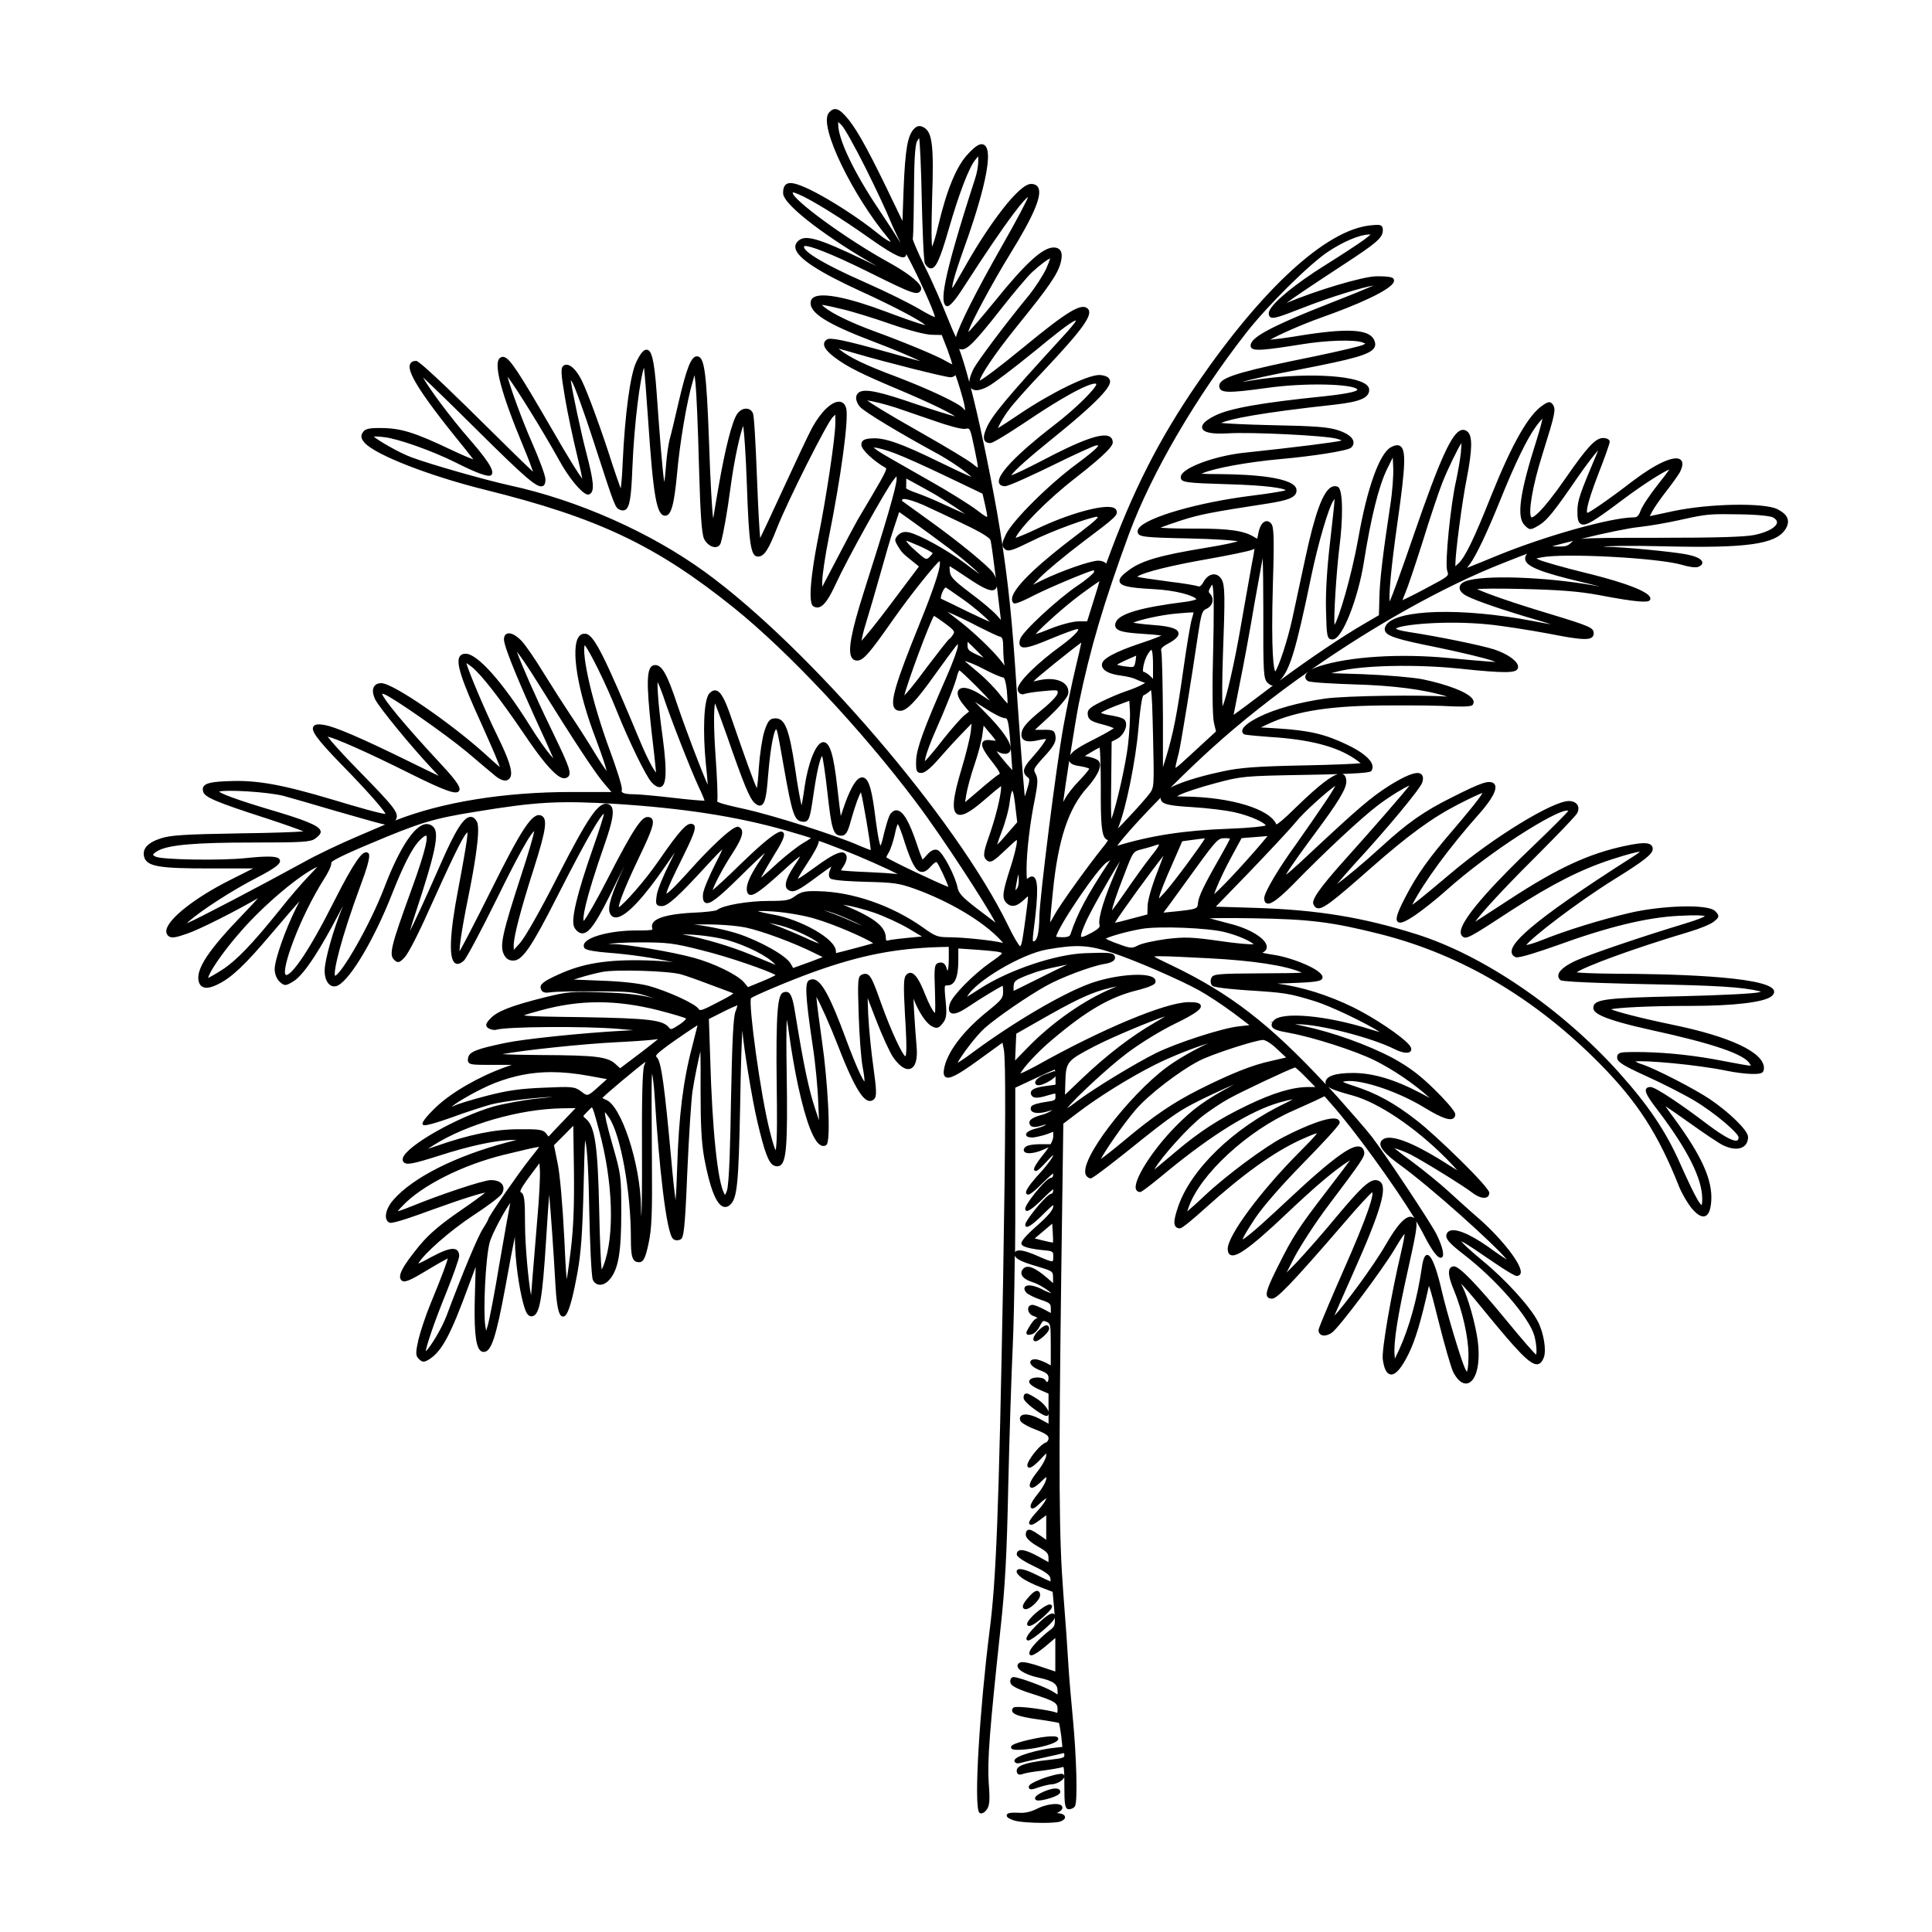 <?xml version="1.0" encoding="UTF-8"?>
<!-- Uploaded to: ICON Repo, www.svgrepo.com, Generator: ICON Repo Mixer Tools -->
<svg fill="#000000" width="800px" height="800px" version="1.1" viewBox="144 144 512 512" xmlns="http://www.w3.org/2000/svg">
 <path d="m615.02 278.93c-3.582-1.754-18.008-1.496-27.555 0.516l-6.258 1.34 0.594-1.152c0.504-0.953 2.133-3.359 3.754-5.414 1.492-1.898 3.125-4.191 3.586-4.992 0.863-1.664 0.941-2.812 0.238-3.402-1.523-1.266-6.469 0.941-12.652 5.633-6.57 5.066-11.457 8.348-12.062 8.465-0.195-0.145-0.555-1.336 2.902-10.312 1.438-3.633 3.031-8.039 3.031-8.555 0-0.555-0.754-0.977-1.762-0.977-1.988 0-4.176 2.332-9.754 10.387-7.027 10.152-8.891 10.66-9.195 10.66-0.016 0-0.039 0-0.09-0.066-0.777-1.059 0.141-7.742 2.977-16.703 3.336-10.625 3.594-11.848 2.781-13.078-0.207-0.309-0.441-0.594-0.82-0.672-0.48-0.086-0.977 0.18-1.805 0.742-3.773 2.434-8.141 10.062-13.738 24-4.543 11.426-6.902 16.293-8.688 17.957l-0.812 0.742v-0.578c0-3.043 1.82-16.773 2.996-22.602 1.523-7.871 1.57-11.383 0.172-12.516-0.508-0.406-1.055-0.535-1.602-0.371-2.508 0.719-5.684 7.719-12.586 27.73-3.164 9.27-5.68 16.086-6.387 17.703-0.227-1.637 0.195-7.941 2.125-21.434 2.07-14.625 2.211-18.688 0.699-19.746-0.75-0.523-1.742-0.121-2.519 0.293-3.004 1.629-6.301 10.832-8.609 24.023-1.844 10.254-5.133 21.242-6.332 23.043-0.23-2.023 0.465-13.863 1.367-21.121 0.754-5.875 1.102-14.863-0.535-15.492-0.562-0.227-1.125-0.191-1.672 0.105-2.231 1.195-4.363 7.019-6.898 18.867-1.324 6.258-2.887 13.477-3.426 15.941-1.281 5.91-3.613 12.836-4.543 14.062-0.316-0.586-1.176-3.965-0.605-23.539 0.398-12.531 0.191-14.879-0.449-15.637-0.586-0.73-1.184-0.711-1.496-0.629-0.891 0.227-1.598 1.414-1.934 3.254-0.102 0.52-0.23 1.219-0.309 1.316-0.125 0-0.586-0.289-0.801-0.418-2.613-1.641-6.559-2.227-15.359-2.227-0.43 0-0.867 0.004-1.32 0.004-4.918 0-7.144-0.137-8.148-0.25 1.098-0.434 3.144-1.148 5.438-1.898 4.988-1.602 7.996-2.191 22.98-4.492 5.297-0.848 7.656-1.559 7.656-3.5 0-3.559-12.402-4.219-19.824-4.293-2.562-0.02-4.41-0.035-5.375-0.098 0.109-0.051 0.215-0.102 0.316-0.141 3.144-1.367 12.016-2.977 20.633-3.754 8.152-0.73 17.855-2.16 18.758-3.059 0.629-0.629 0.645-1.25 0.551-1.656-0.25-1.094-1.633-2.109-3.891-2.875-2.734-0.91-5.941-1.16-18.031-1.402-6.691-0.152-11.297-0.398-13.121-0.578 2.352-1.043 9.801-2.641 30.172-4.863 6.688-0.762 9.059-1.789 9.059-3.918 0-0.484-0.238-0.934-0.711-1.328-3.184-2.707-17.531-3.269-30.113-1.211-1.113 0.207-2.09 0.352-2.867 0.457 2.481-0.715 7.547-1.859 15.336-3.324 14.027-2.719 18.852-3.949 19.785-5.883 0.383-0.789 0.059-1.582-0.215-2.121-1.484-2.711-7.336-2.961-20.176-0.855-3.18 0.52-5.894 0.863-7.269 0.988 2.023-1.188 7.977-3.883 13.652-5.914 8.918-3.144 18.625-7.305 19.141-9.551 0.07-0.309-0.012-0.594-0.23-0.816-0.641-0.629-4.328-0.523-4.484-0.527-3.543 0.059-15.957 3.758-23.715 7.062l-0.012 0.004c1.914-1.461 5.473-3.859 14.797-9.98 9.098-5.926 10.699-7.309 10.699-9.281 0-0.438-0.023-0.852-0.336-1.133-0.434-0.398-1.184-0.359-3.215-0.141-11.633 1.391-28.188 16.551-45.434 41.594-10.379 15.086-17.391 28.93-24.219 47.77-0.039 0.105-0.082 0.195-0.109 0.262-0.336-0.457-1.199-0.801-2.066-0.801-2.082 0-9.836 2.711-15.086 5.269l-2.238 1.125 1.777-1.844c1.715-1.77 6.715-5.926 11.383-9.461 8.855-6.656 9.355-7.125 8.973-8.359-0.105-0.316-0.348-0.559-0.73-0.727-2.504-1.09-11.879 1.496-20.48 5.613-2.699 1.281-4.691 2.086-5.547 2.363 0.961-2.43 8.262-10.02 15.984-15.977 8.656-6.762 9.77-8.531 9.77-9.32 0-0.883-0.422-1.32-0.781-1.535-1.914-1.16-7.516 0.828-18.117 6.43-4.133 2.144-6.984 3.473-8.004 3.84 0.684-1.18 4.621-4.684 11.73-10.422 13.391-10.832 14.66-13.562 14.445-14.676-0.16-0.871-1.043-1.375-2.625-1.512-0.07-0.004-0.145-0.004-0.23-0.004-3.113 0-12.535 4.586-20.945 10.227-2.606 1.773-4.922 3.258-5.891 3.856 0.328-0.922 1.461-3.004 3.039-5.059 1.129-1.543 5.133-6.027 8.934-10 10.578-11.215 13.348-15.086 11.84-16.586-1.641-1.633-5.324 0.562-17.164 10.316-6.578 5.391-10.418 8.207-11.496 8.742 0.215-1.234 3.25-6.188 9.984-14.531 8.332-10.293 10.574-13.543 11.441-16.559 0.449-1.715 0.414-2.832-0.109-3.508-0.359-0.457-0.926-0.695-1.699-0.695-2.918 0-7.445 4.137-15.629 14.27-3.473 4.246-6.383 7.637-6.926 8.074-0.02 0.02-0.051 0.039-0.082 0.07 0.023-0.102 0.055-0.191 0.086-0.281 0.621-2.191 6.457-13.035 10.965-20.355 6.301-10.188 8.605-15.637 7.477-17.672-0.348-0.625-0.988-0.945-1.906-0.945-3.231 0-11.133 10.793-16.93 20.938l-0.715 1.25c-1.848 3.234-2.82 4.934-3.203 5.414-0.117-0.559 0.371-2.91 3.098-10.559 2.816-7.789 8.949-26.062 5.144-27.484-0.883-0.371-2.039 0.316-3.965 2.371-3.098 3.152-5.727 9.453-8.039 19.246-0.676 2.934-1.258 4.676-1.613 5.441-0.121-1.082-0.223-4.141 0.016-12.688 0.488-14.137 0.07-17.672-2.254-18.938-0.992-0.523-1.707-0.422-2.473 0.348-1.754 1.754-2.383 5.301-2.82 15.828l-0.309 8.641-4.387-9.094c-5.445-11.191-8.277-16.121-10.828-18.852-1.125-1.203-1.891-1.703-2.625-1.703h-0.055c-0.559 0.02-1.074 0.332-1.617 0.992-2.871 3.492 6.648 22.332 15.523 32.961 0.555 0.66 0.781 1.039 0.875 1.238-0.43-0.133-1.473-0.66-3.359-2.191-4.902-4.019-12.887-9.164-18.184-11.723-3.477-1.629-5.129-1.996-6.086-1.402-0.785 0.504-0.887 1.551-0.887 2.414 0 3.25 12.836 12.531 24.727 19.266 0.023 0.016 0.047 0.031 0.07 0.047-0.91-0.434-1.906-0.91-2.969-1.426-13.059-6.254-16.289-7.129-18.137-4.898-0.414 0.488-0.551 1.055-0.406 1.676 0.586 2.594 6.144 6.223 17.504 11.422 8.309 3.793 15.141 7.387 16.949 8.887-1.91-0.367-7.996-2.644-10.465-3.57-9.895-3.723-16.859-5.133-19.105-3.84-0.457 0.266-0.746 0.648-0.828 1.113-0.598 2.922 4.137 5.945 16.895 10.77 5.219 1.98 9.758 3.926 12.191 5.09-1.77-0.465-4.516-1.211-7.742-2.137-13.371-3.742-16.246-4.172-17.09-3.621-0.48 0.312-0.73 0.711-0.75 1.184-0.035 0.922 0.84 2.039 2.777 3.523 3.465 2.621 7.098 4.418 18.48 9.191 8.508 3.637 12.242 5.617 13.488 6.484-1.473-0.367-5.133-1.492-10.449-3.285-9.406-3.258-13.312-4.09-14.918-3.168-0.457 0.266-0.742 0.68-0.852 1.23-0.141 0.715 0.301 1.91 0.992 2.676 1.352 1.48 11.184 7.332 19.527 11.863 4.316 2.301 8.672 5.375 10.051 6.734-1.305-0.523-4.18-1.84-8.324-3.863-10.418-5.117-14.867-6.644-18.234-6.359-1.754 0.121-2.641 0.418-2.641 1.703 0 1.336 3.481 4.438 6.34 6.051 0.172 0.09 0.211 0.125 0.215 0.172 0.188 0.648-1.758 3.914-7.527 13.613-0.629 1.074-3.195 5.898-5.602 10.539l-3.797 7.246v-1.41c0-1.605 0.797-6.949 1.738-11.652 3.231-16.031 5.305-31.371 4.625-34.203-0.332-1.328-1.098-1.699-1.676-1.777-0.09-0.012-0.176-0.016-0.266-0.016-1.969 0-4.758 2.676-7.047 6.812-0.91 1.629-4.637 9.566-7.715 16.27-3.828 8.324-5.438 11.707-6.102 13.059-0.195-1.969-0.5-6.953-0.816-15.141-0.441-11.316-0.82-17.352-1.109-17.938-0.293-0.699-0.875-1.145-1.605-1.203-0.926-0.121-1.977 0.484-2.606 1.441-1.34 2.012-3.141 9.078-4.926 19.391-0.508 2.926-1.082 6.309-1.375 8.203-0.016-0.07-0.031-0.133-0.047-0.207-0.215-1.199-0.762-9.828-1.074-20.094-0.695-18.809-1.234-22.617-3.203-22.617-1.531 0-2.719 2.984-4.883 12.27-0.832 3.57-1.965 8.473-2.336 9.668-0.316 1.195-0.797 4.359-0.977 6.988-0.168 2.066-0.316 3.551-0.449 4.438-0.527-3.09-1.27-13.055-2.047-23.926-0.66-9.07-1.414-10.969-2.504-11.18-0.832-0.156-1.652 0.75-2.84 3.164-1.613 3.219-3.043 13.738-3.648 26.793-0.137 3.402-0.344 5.68-0.52 6.805-0.598-1.57-1.742-5.004-2.238-6.484-2.672-8.473-6.629-19.285-8.141-22.25-1.129-2.211-2.414-3.672-3.527-3.996-0.414-0.117-0.816-0.086-1.164 0.117-0.871 0.559-0.82 1.934 0.316 8.625 0.699 4.144 2.141 10.852 3.133 14.938 0.777 3.148 1.254 5.375 1.441 6.473-0.871-1.113-3.039-4.418-8.324-13.609-8.68-14.973-10.887-18.285-12.43-18.652-0.348-0.098-0.672-0.023-0.961 0.172-1.984 1.16 0.066 9.094 6.098 23.566 1.23 2.953 2.144 5.375 2.586 6.688-2.035-1.879-7.566-7.281-14.594-14.258-1.562-1.551-15.289-15.145-16.383-15.145-0.801 0-1.34 0.273-1.598 0.805-0.66 1.387 0.246 4.766 12.004 19.363 2.144 2.625 3.879 4.816 4.727 5.941-1.109-0.395-3.211-1.273-5.891-2.555-9.598-4.559-13.195-5.691-18.32-5.754-3.375-0.059-4.5 0.195-5.066 1.129-0.73 1.055-0.363 1.824 0.508 2.812 2.875 3.188 17.125 8.742 31.766 12.391 29.996 7.426 45.434 14.742 66.07 31.32 14.469 11.648 33.875 32.355 48.289 51.535 7.301 9.703 18.797 27.539 21.02 31.875-0.363-0.277-0.836-0.629-1.375-1.043-1.02-0.777-2.297-1.75-3.594-2.731-3.809-2.938-4.812-4.027-5.094-5.547-0.527-2.828-3.828-9.324-5.289-9.91-0.848-0.316-1.762 0.109-2.766 1.254-0.535 0.625-0.957 1.055-1.211 1.273-0.281-0.613-0.883-2.16-1.57-4.281-1.953-5.773-3.523-8.469-5.09-8.742-0.629-0.137-1.258 0.176-1.809 0.863-0.578 0.68-1.57 4.555-1.77 5.336-0.457 2.082-0.742 2.863-0.902 3.152-0.516-0.996-1.164-6.019-1.422-7.984-0.801-6.465-1.578-9.25-2.769-9.941-0.383-0.223-0.801-0.238-1.223-0.055-1.867 0.695-3.875 6.387-4.445 8.117-0.258 0.836-0.488 1.5-0.672 1.98-0.16-1.129-0.441-3.391-0.938-7.738-0.969-8.613-1.965-11.824-3.684-11.824-2.035 0-4.109 5.981-4.949 11.766-0.16 1.344-0.473 3.109-0.66 4.168l-0.055 0.316c-0.023 0.137-0.055 0.316-0.09 0.492-0.004-0.023-0.016-0.047-0.02-0.059-0.211-0.641-1.047-4.977-1.727-9.863-1.562-10.309-2.676-13.129-5.184-13.129-1.562 0-2.055 0.777-2.949 3.457-0.562 1.828-1.219 6.137-1.457 9.598-0.141 2.613-0.359 4.539-0.523 5.461-0.918-1.875-3.332-8.68-6.613-18.188-1.789-5.32-2.922-7.41-4.18-7.703-0.578-0.133-1.137 0.098-1.738 0.699-1.664 1.656-1.762 10.75-1.012 18.469 0.273 2.504 0.449 4.555 0.523 5.82-1.586-3.535-5.621-14.016-8.09-21.312-2.66-7.992-4.027-10.422-5.836-10.422-0.441 0-0.812 0.168-1.102 0.492-1.309 1.477-1.137 6.66 0.727 22.176l0.172 1.594c0.203 1.867 0.387 3.641 0.422 4.227-0.656-0.75-2.168-3.414-4.141-8.113-9.578-22.984-12.281-28.34-14.484-28.672-0.699-0.086-1.324 0.141-1.777 0.707-2.301 2.871-0.395 14.531 4.434 27.109 1.996 5.305 2.68 7.594 2.887 8.574-0.672-0.906-1.961-2.836-3.414-5.238-1.832-3.019-4.644-7.394-6.262-9.758-1.535-2.301-4.68-7.199-6.914-10.812-2.207-3.648-4.871-7.531-5.945-8.672-1.551-1.594-2.957-2.297-3.875-1.93-0.367 0.145-0.805 0.535-0.805 1.531 0 2.336 5.785 15.355 8.277 20.852 2.09 4.473 4.231 9.289 4.742 10.504l0.055 0.133-0.742-0.82c-1.109-1.289-3.613-4.793-5.438-7.773-7.246-11.613-13.934-19.121-17.039-19.121-0.734 0-1.27 0.246-1.582 0.734-1.047 1.629 0.402 6.133 5.754 17.836l0.352 0.789c1.57 3.535 3.356 7.547 3.914 9.062l0.066 0.16c0.211 0.527 0.434 1.074 0.562 1.449-0.68-0.508-2.047-1.742-3.894-3.422l-0.402-0.363c-8.473-7.617-23.938-18.438-27.137-18.438-1.109 0-1.648 0.484-1.898 0.883-0.5 0.789-0.398 1.984 0.301 3.457 1.066 2.144 9.715 12.688 14.922 18.191 0.781 0.805 1.414 1.5 1.883 2.031-1.664-0.797-4.727-2.277-8.121-3.953-12.586-6.168-19.441-9.109-22.238-9.539-1.191-0.211-2.449-0.301-2.856 0.469-0.539 1.039 0.52 2.926 7.809 10.379 7.133 7.309 10.766 11.594 11.355 12.742-1.402-0.059-7.566-1.848-14.105-3.809-13.402-4.004-20.066-5.195-27.367-4.891-4.387 0.141-6.156 0.508-6.758 1.391-0.277 0.402-0.301 0.902-0.082 1.527 0.508 1.34 3.148 2.602 16.957 7.027 4.742 1.566 8.066 2.754 9.582 3.375-2.301 0.195-8.328 0.418-16.691 0.52-14.816 0.246-18.582 0.484-21.16 1.344-3.543 1.152-4.996 2.852-4.328 5.047 0.812 2.418 4.144 2.941 17.801 2.906h11.039l-6.098 3.066c-9.305 4.68-16.402 10.254-16.895 13.262-0.098 0.59 0.055 1.102 0.434 1.48 0.801 0.801 1.996 0.555 5.199-0.57 3.125-1.059 12.844-5.965 18.645-9.359-0.75 0.867-1.934 2.16-3.641 3.93-9.512 9.809-12.891 14.902-12.066 18.156 0.18 0.719 0.555 1.215 1.109 1.465 0.91 0.422 2.258 0.152 4.117-0.797 3.621-1.812 7.074-5.098 14.191-13.508 3.602-4.219 6.039-7.062 7.301-8.422-0.238 0.48-0.523 1.047-0.828 1.629-2.906 5.754-5.758 13.852-5.758 16.355 0 1.293 0.523 2.609 1.32 3.34 1.273 1.203 1.672 1.102 3.578-0.066 3.176-1.832 8.113-10.352 11.695-17.176 0.543-1.047 1.055-2.004 1.516-2.867l-0.031 0.086c-2.535 6.152-4.84 14.305-4.84 17.105 0 1.828 0.586 3.273 1.559 3.871 0.605 0.363 1.309 0.379 2.004 0.016 3.394-1.785 9.68-12.438 14.309-24.25 2.906-7.356 5.203-11.898 7.023-13.891 1.594-1.688 1.996-1.559 2-1.551 0.336 0.211 0.605 2.106-4.195 15.176-5.098 14.043-5.664 16.359-4.301 17.715 0.324 0.324 0.645 0.613 1.066 0.613h0.02c0.504-0.016 0.941-0.406 1.797-1.344 0.906-0.969 3.688-6.387 6.203-12.07 5.777-12.809 9.125-19.926 10.23-20.852 0.055-0.039 0.102-0.082 0.141-0.105 0.012 0.508-0.125 1.629-0.207 2.281-0.227 1.703-1.219 7.422-2.281 12.914-2.281 11.934-2.519 18.5-0.719 19.508 0.621 0.344 1.371 0.105 2.246-0.695 0.742-0.672 4.969-8.746 8.625-16.172 2.125-4.328 8.48-17.246 10.035-18.141-0.211 1.168-1.527 5.82-3.516 11.844-4.863 14.953-5.637 18.426-4.613 20.66 0.551 1.238 1.34 1.789 2.57 1.789 2.41 0 4.84-3.566 11.824-17.348 8.379-16.473 11.262-20.922 12.152-21.566 0 0.047 0.004 0.102 0.004 0.16-0.016 0.434-1.195 4.211-2.926 9.141-4.211 12.016-5.82 18.797-4.918 20.727 0.438 0.945 1.359 1.668 2.144 1.668 1.93 0 3.949-3.031 9.004-13.508 0.77-1.582 1.527-3.102 2.223-4.473-3.426 7.32-4.57 10.984-3.941 12.559 0.328 0.883 0.922 1.133 1.355 1.184 3.098 0.434 9.145-7.531 12.48-12.289 1.234-1.785 2.488-3.598 3.426-4.914-0.418 0.871-0.918 1.867-1.367 2.777-1.598 3.144-3.332 7.246-3.465 8.66-0.18 1.309-0.262 2.012 0.102 2.418 0.289 0.328 0.734 0.359 1.301 0.359 1.531 0 4.394-2.59 11.766-10.645 1.367-1.477 3.293-3.559 4.242-4.394-0.387 0.977-1.34 2.848-1.91 3.965-1.512 2.973-3.152 6.769-3.231 7.965-0.059 0.871-0.039 1.91 0.664 2.231 1.125 0.527 3.273-1.117 9.238-6.996 2.957-2.957 5.266-5.117 6.504-6.191-0.242 0.418-0.574 0.945-1.008 1.566-2.555 3.727-3.793 6.316-3.793 7.906 0 0.539 0.07 1.285 0.66 1.551 1.062 0.488 3.113-0.988 9.176-6.5 2.602-2.394 3.785-3.301 4.324-3.637-0.152 0.316-0.465 0.871-1.102 1.812-2.051 2.988-2.926 5.008-2.676 6.188 0.086 0.402 0.297 0.711 0.621 0.906 1.402 0.891 2.75 0.102 7.465-3.387 1.707-1.281 3.164-2.309 3.945-2.832-0.059 0.172-0.141 0.383-0.246 0.641-0.504 1.219-0.516 2.039-0.039 2.516 0.609 0.609 6.648 0.828 9.219 0.898 7.602 0.18 8.949 0.371 13.113 1.84 9.195 3.305 18.105 8.602 22.703 13.496 0.336 0.363 0.598 0.66 0.789 0.887-2.508-0.68-10.137-1.461-13.926-1.523-3.473 0-3.949-0.168-7.301-2.578-8.262-5.848-18.66-9.453-27.809-9.633-3.305-0.102-4.465 0.121-6.082 1.285-1.473 1.137-2.414 1.305-7.164 1.305-4.934 0-11.945 1.062-13.582 2.422-0.332 0.207-2.953 0.574-6.465 0.699-4.035 0.207-9.117 0.828-10.414 2.594-0.301 0.414-0.398 0.891-0.277 1.367 0.098 0.363 0.074 0.441 0.059 0.465-0.211 0.273-2.207 0.273-4.324 0.273-6.398 0-12.672 1.57-13.699 3.43-0.23 0.414-0.223 0.848 0.004 1.203 0.316 0.645 3.414 1.023 5.961 1.234 6.238 0.473 12.445 1.402 17.617 2.562-1.809-0.266-3.941-0.383-7.231-0.5-10.238-0.266-16.758 0.754-23.262 3.762-3.812 1.719-4.906 2.562-4.664 3.613 0.281 1.328 1.402 1.27 2.715 1.078 1.148-0.18 6.727-0.297 11.969-0.238 9.117 0 10.223 0.121 14.797 1.664 0.207 0.07 0.406 0.133 0.598 0.195-0.086-0.023-0.176-0.051-0.266-0.074-3.34-0.887-7.34-1.344-13.371-1.523-8.09-0.301-9.25-0.191-15.441 1.336-8.77 2.195-12.516 3.656-14.316 5.578-0.77 0.812-1.18 1.352-1.109 1.848 0.055 0.387 0.371 0.625 0.641 0.777 0.543 0.336 1.516 0.555 2.106 0.344 2.856-0.812 23.215-0.957 32.039-0.227l4.227 0.367-2.711 0.137c-10.965 0.598-26.484 2.211-31.332 3.254-7.394 1.566-9.578 2.281-9.801 4.051-0.055 0.406-0.117 0.832 0.176 1.164 0.508 0.586 1.719 0.586 6.812 0.586h4.594l-1.832 0.648c-6.922 2.488-14.055 6.606-18.172 10.484-0.145 0.137-3.617 3.426-3.633 4.402l0.02 0.23 0.109 0.109c0.16 0.168 0.539 0.551 7.617-1.953 3.598-1.336 8.266-2.84 10.367-3.422 3.672-0.945 12.086-1.84 16.453-2.035-1.062 0.137-2.418 0.297-4.016 0.457-3.488 0.348-8.863 1.32-11.738 2.117-9.684 2.805-23.16 10.473-24.035 13.68-0.145 0.527 0.047 0.883 0.238 1.082 0.777 0.777 2.387 0.48 9.105-1.648 8.641-2.785 15.586-4.258 20.117-4.258 0.09 0 0.18 0.004 0.266 0.004l0.367 0.004-2.445 0.637c-13.695 3.617-24.957 9.305-30.137 15.211-1.473 1.652-2.254 3.637-1.941 4.938 0.133 0.555 0.457 0.945 0.945 1.145 0.848 0.359 7.918-2.215 10.066-3.012 10.246-3.715 13.926-4.727 15.242-4.961-0.957 0.801-3.152 2.422-6.324 4.606-5.43 3.719-8.398 6.227-10.965 9.27-4.684 5.703-6.016 8.238-4.906 9.344 0.742 0.742 2.055 0.207 6.781-2.644 2.5-1.523 4.644-2.711 5.5-3.144-0.215 0.926-1.129 3.707-4.609 12.117-1.223 2.941-2.613 7.195-3.148 9.32-0.77 3.512-0.84 4.289 0.102 5.219 0.977 0.973 1.484 0.883 2.883-0.012 3.269-2.16 5.582-6.516 10.309-19.422l1.855-4.973-0.18 6.625c-0.312 9.551 0.09 14.184 1.344 15.477 0.277 0.289 0.598 0.434 0.957 0.434 2.012 0 3.254-3.738 5.785-17.398 0.992-5.617 2.074-11.191 2.484-13.105 0.004 0.328 0.012 0.691 0.016 1.078 0.059 4.988 1.062 12.48 2.238 16.691 0.578 2.117 1.109 3.293 2.133 3.293 0.074 0 0.145-0.004 0.223-0.016 1.949-0.348 2.676-4.359 3.68-20.441 0.293-4.922 0.59-9.094 0.805-11.77 0.434 4.766 1.117 14.309 1.688 24.398 0.402 6.867 1.195 7.84 1.918 7.879 0.586 0.055 1.758 0.105 3.879-11.574 0.957-5.375 1.324-10.473 1.633-22.727 0.141-5.805 0.25-10.383 0.406-12.453 0.02 0.082 0.035 0.145 0.051 0.207 0.527 2.117 0.891 8.664 1.066 19.461 0.141 6.777 0.523 16.668 0.945 17.418 0.363 0.73 0.953 1.164 1.668 1.238 0.074 0.012 0.145 0.016 0.223 0.016 0.922 0 1.895-0.574 2.715-1.605 2.176-2.731 2.91-7.195 2.91-17.68 0-9.426-0.066-9.926-2.301-17.723-1.699-5.898-2.074-8.047-2.035-8.723 0.18 0.168 0.52 0.555 1.117 1.461 3.074 4.551 5.769 19.512 5.769 32.023 0 4.711 0.316 6.273 2.188 6.273 1.223 0 1.727-1.438 2.473-4.871 0.867-3.965 1.027-7.859 0.91-21.914l-0.004-0.746c-0.055-8.973-0.117-18.246-0.055-20.348 0.02-0.988 0.059-1.652 0.105-2.098 0.215 1.055 0.492 3.078 0.699 6.258 1.098 17.625 3.039 36.074 4.883 37.551 0.527 0.457 1.293 0.488 2.012 0.098 0.746-0.473 1.113-2.215 1.738-17.863 0.441-9.891 1.039-19.074 1.379-21.367 0.523-3.457 1.473-8 2.098-10.586 0.047 2.223 0.074 5.949 0.039 10.223 0 9.391 0.246 13.945 0.969 18.051 1.473 7.875 3.152 12.207 5.008 12.879 0.406 0.156 1.039 0.195 1.742-0.383 1.988-1.668 2.352-5.184 2.781-26.867 0.141-9.184 0.367-16.062 0.57-19.434 0.398 4.816 2.574 18.211 3.977 24.148 1.934 8.238 3.012 11.074 4.445 11.688 0.676 0.25 1.23 0.223 1.672-0.09 1.602-1.129 1.93-5.84 1.668-24.027-0.133-7.613-0.121-12.5 0.023-14.609 0.18 0.875 0.43 2.402 0.785 5.043 0.434 3.254 1.41 8.797 2.172 12.359 2.125 9.766 4.195 15.133 6.156 15.973 0.453 0.203 0.91 0.168 1.336-0.098 1.457-0.941 0.211-18.348-1.031-26.832-0.754-5.445-1.441-10.469-1.578-12.449 1.059 1.879 3.488 7.168 5.844 13.238 4.699 12.168 6.769 14.035 8.051 14.309 0.359 0.082 0.887 0.055 1.41-0.469 0.734-0.734 0.625-2.457-0.195-8.438-0.57-3.883-1.188-10.156-1.379-13.969l-0.156-4.363 2.137 5.535c1.668 4.328 3.691 8.77 4.613 10.125 1.691 2.43 3.32 3.512 4.602 3.059 1.367-0.504 1.941-2.621 1.621-5.961-0.18-1.996-0.484-6.254-0.66-9.309-0.074-1.352-0.137-2.488-0.168-3.301 0.012 0.035 0.023 0.066 0.035 0.098 1.406 3.57 3.359 6.481 4.852 7.227 1.32 0.777 1.934 0.395 2.832-0.75 1.043-1.301 1.168-2.258 0.805-6.047-0.195-1.961-0.359-3.652-0.098-3.941 0.07-0.082 0.293-0.098 0.625-0.098 2.551 0 2.84-3.891 2.84-6.816v-2.961l4.883 0.332c3.449 0.266 6.43 0.5 6.672 0.902-0.016 0.359-1.672 1.512-3.008 2.438-4.543 3.168-10.086 8.801-10.793 10.965-0.383 1.23-0.316 2.012 0.203 2.398 0.746 0.555 2.238 0.051 4.699-1.602 3.699-2.488 8.082-5.074 9.105-5.57 0.055 0.273 0.109 0.789 0.109 1.586 0 1.641-0.371 2.141-3.641 4.816-6.922 5.453-11.426 11.41-12.051 15.93-0.098 0.625-0.145 1.496 0.48 1.875 0.871 0.523 2.586-0.039 8.715-4.516l6.324-4.586 0.363 1.77c0.535 2.922 0.48 21.781-0.188 61.152-1.16 62.035-1.832 79.426-3.602 93.055-2.504 19.828-4.289 46.438-2.691 48.098 0.137 0.105 0.301 0.168 0.488 0.168 0.039 0 0.086-0.004 0.125-0.012 0.43-0.059 0.922-0.414 1.305-0.945 0.805-1.074 0.922-2.543 0.555-7.164-0.367-6.027 0.215-13.66 3.129-40.832 1.215-10.973 1.688-19.766 2.047-37.621 0.301-12.965 0.84-29.691 1.199-37.273 0.215-4.621 0.43-13.805 0.539-23.961 0.383 0.961 2.051 1.734 6.07 2.887 4.066 1.246 4.066 1.246 4.066 3.066v1.324l-1.543-1.367c-3.223-2.766-5.215-3.57-6.289-2.508-0.59 0.59-0.609 1.145-0.523 1.5 0.207 0.848 1.234 1.578 2.961 2.133 1.762 0.559 4.137 2.141 4.934 2.922-0.562-0.16-1.613-0.578-2.664-1.152-1.699-0.832-3.688-1.305-4.301-0.527-0.207 0.266-0.316 0.734 0.309 1.48 0.48 0.555 2.363 1.426 3.836 1.918 2.59 0.883 2.691 1.082 2.691 2.41v1.109l-1.672-0.902c-1.145-0.598-2.625-1.25-3.184-1.25-0.629 0-1.066 0.363-1.148 0.945-0.105 0.75 0.465 1.75 1.473 2.019 0.609 0.16 0.953 0.559 1.004 0.613 0 0-0.047 0.023-0.188 0.023-0.672 0-1.77 1.84-1.891 2.047-0.77 1.285-1.031 1.719-0.77 2.082 0.227 0.312 0.641 0.223 1.129 0.109 0.875-0.074 1.863-1.219 2.344-2.246 0.785-1.516 0.902-1.473 1.797-1.09 1.004 0.434 1.094 0.629 1.094 6.207v5.324l-1.258-0.676c-0.941-0.469-2.231-0.941-2.875-0.941-0.961 0-1.234 0.379-1.289 0.695-0.16 0.875 1.336 1.77 2.66 2.262 1.84 0.711 2.168 1.152 2.168 2.051 0 0.695-0.211 0.984-0.316 1.008-0.059 0.066-0.266-0.066-0.488-0.422-0.434-0.715-1.738-0.766-2.125-0.766s-1.688 0.055-2.117 0.754c-0.102 0.145-0.121 0.328-0.07 0.516 0.195 0.66 1.461 1.414 2.578 1.906l2.539 1.109v4.793c-0.277-1.031-1.668-2.586-3.269-3.559-1.82-1.137-2.473-1.457-2.938-1.18-0.406 0.227-0.406 0.781-0.406 1.082 0 1.125 4.273 4.152 5.559 4.644 0.105 0.039 0.316 0.117 0.527 0.117 0.141 0 0.281-0.035 0.383-0.152 0.082-0.07 0.105-0.273 0.152-0.434v2.648l-2.332-1.266c-2.231-1.168-4.172-1.496-4.926-0.832-0.203 0.172-0.492 0.57-0.227 1.316 0.273 0.637 2.352 1.727 4.117 2.371 2.863 1.117 3.367 1.633 3.367 2.293 0 0.523-0.402 1.023-0.742 1.137-1.316 0.344-3.988 3.684-4.691 5.285-0.215 0.5-0.25 0.84-0.082 1.152 0.102 0.121 0.246 0.195 0.414 0.203h0.023c0.719 0 2.082-1.316 2.84-2.106 0.598-0.645 1.258-1.367 1.621-1.672 0.004 0.152 0.004 0.328 0.004 0.453 0 0.684-0.816 2.434-2.324 4.332-1.234 1.559-2.562 3.535-1.875 4.168 0.316 0.281 0.91 0.371 2.797-1.43 0.488-0.473 1.066-1.039 1.395-1.289 0.004 0.156 0.004 0.348 0.004 0.48 0 0.555-0.863 2.273-2.019 3.723-1.246 1.516-2.602 3.441-1.984 4.012 0.387 0.359 0.973 0.066 2.121-1.027 1.098-1.059 1.672-1.406 1.93-1.523-0.137 0.469-0.789 1.637-2.414 3.402-2.606 2.816-2.246 3.211-2.031 3.445 0.316 0.336 0.906 0.273 2.836-1.203l1.562-1.164v6.516l-1.633-1.148c-2.031-1.387-2.762-1.723-3.301-1.422-0.422 0.223-0.484 0.754-0.484 1.25 0 1.152 2.238 2.551 3.199 3.094 2.559 1.461 2.816 1.895 2.816 3.098v1.039l-2.57-1.426c-3.742-2.051-4.856-1.883-5.359-1.578-0.223 0.125-0.488 0.402-0.488 0.945 0 0.906 3.527 2.656 4.606 3.168 2.992 1.441 4.195 2.324 4.301 3.144 0.059 0.387 0.066 0.684 0.051 0.867-0.605-0.238-2.121-0.922-3.84-1.805-1.32-0.66-4.453-2.102-5.055-1.145-0.371 0.578 0.43 1.324 1.152 1.895 0.777 0.648 3.059 1.805 4.973 2.527l3.332 1.293 0.402 4.516c0.051 0.629 0.086 1.152 0.121 1.621-0.047-0.117-0.082-0.246-0.188-0.316-0.902-0.586-3.289 1.652-4.637 3.031-3.215 3.215-2.695 3.734-2.519 3.898 0.066 0.07 0.176 0.137 0.344 0.137 0.047 0 0.098-0.004 0.145-0.016 1.059-0.223 6.293-4.508 6.805-5.789 0.066-0.176 0.055-0.297 0.082-0.438 0.133 2.363-0.102 2.59-1.324 3.547-1.832 1.367-6.106 5.285-5.332 6.394 0.074 0.121 0.195 0.207 0.344 0.23 0.023 0.004 0.055 0.004 0.086 0.004 0.848 0 3.066-1.793 3.754-2.367l2.625-2.231v8.883l-3.824-1.273c-2.133-0.766-4.758-1.438-5.441-1.137-0.707 0.277-0.777 0.734-0.75 0.984 0.105 1.254 2.949 2.504 5.562 3.043 4.352 0.961 5.055 1.867 5.055 3.664v0.828l-1.352-0.848c-2.039-1.234-8.969-3.785-10.297-3.785-0.25 0-0.48 0.109-0.641 0.312-0.227 0.277-0.301 0.699-0.211 1.152 0.109 0.613 0.898 1.449 5.848 3.004 6.203 1.988 6.648 2.414 6.648 4.144 0 0.715-0.098 0.852-0.098 0.863-0.016 0-0.098 0.016-0.418-0.133-1.465-0.543-10.445-1.934-11.234-1.223-0.359 0.383-0.336 0.73-0.262 0.953 0.23 0.656 1.223 1.367 6.863 2.144 2.832 0.395 5.039 0.805 5.531 0.938 0.109 0.395 0.348 1.648 0.578 3.359l0.316 2.992-2.812 0.324c-2.852 0.312-9.898 1.969-9.898 3.32 0 0.207 0.098 0.387 0.266 0.52 0.277 0.215 0.77 0.25 1.316 0.086 0.441-0.145 2.367-0.57 4.41-1.02l2.402-0.523c2.039-0.449 3.797-0.832 4.316-0.988 0.328-0.105 0.418-0.055 0.418-0.055 0.004 0.004 0.105 0.082 0.105 0.535 0 0.57-0.141 0.816-3.688 1.188-7.926 0.82-8.938 1.984-8.938 2.902 0 0.16 0 0.664 0.371 0.922 0.367 0.242 0.871 0.105 1.238-0.035 0.465-0.207 2.75-0.625 5.129-0.875 2.387-0.309 4.734-0.73 5.402-0.934 0.137-0.066 0.195-0.082 0.203-0.09 0.281 0.328 0.281 3.078 0.281 5.098 0 4.836 0.152 6.152 1.219 6.152 0.605 0 1.328-0.359 1.586-0.781 0.781-1.281 0.371-13.41-0.488-22.602-0.504-5.262-1.09-11.996-1.266-15.203-0.172-3.184-0.75-11.375-1.324-18.652-1.152-14.848-1.254-30.773-0.539-85.188l0.539-39.266 3.824-2.898c5.543-4.231 13.758-9.34 20.449-12.707 4.625-2.316 10.453-4.551 14.047-5.664-3.32 1.516-8.148 4.246-10.949 6.344-9.699 7.176-23.633 24.918-21.332 28.641 0.227 0.383 0.762 0.789 1.23 0.789 0.637 0 7.844-5.727 10.039-7.481 12.176-9.805 13.633-10.77 22.176-14.809 2.656-1.246 4.508-2.082 5.801-2.637-0.223 0.121-0.465 0.258-0.727 0.398-7.152 3.883-10.203 6.098-14.82 10.777-6.293 6.398-11.375 14.504-10.465 16.688 0.18 0.438 0.574 0.68 1.109 0.68 0.559 0 5.715-4.258 7.273-5.562 12.043-9.855 21.992-15.961 29.578-18.152 1.934-0.555 3.004-0.781 3.586-0.867-0.359 0.215-0.953 0.539-1.93 1.004-13.773 6.551-25.234 17.66-28.527 27.645-0.984 2.953-1.16 4.316-0.641 5.039 0.246 0.336 0.641 0.516 1.18 0.516 0.656 0 3.965-2.867 6.629-5.269 10.141-9.133 18.211-14.93 25.402-18.219 1.355-0.598 3.5-1.562 4.312-1.738-0.535 0.855-2.875 3.219-4.797 5.152-10.23 10.289-18.879 21.977-18.879 25.523 0 0.852 0.262 1.391 0.777 1.613 1.367 0.574 4.453-1.098 15.078-11.203 7.727-7.301 12.453-11.281 16.305-13.73l0.25-0.16c-0.641 0.906-2.828 3.785-6.227 8.211-7.457 9.73-8.883 11.91-12.664 19.48-2.902 5.754-3.551 7.566-3.012 8.445 0.293 0.473 0.848 0.523 1.246 0.523 1.23 0 4.41-3.019 19.176-20.156 3.762-4.414 6.68-7.508 7.371-8.062 0.324 0.676-0.434 4.566-8.246 22.152-0.996 2.277-5.984 13.668-5.984 14.402 0 0.57 0.242 1.02 0.684 1.254 0.684 0.367 1.723 0.172 2.781-0.52 1.863-1.195 13.488-16.812 16.602-22.016 0.539-0.91 2.047-3.465 2.731-4.219-0.023 0.996-0.664 3.785-0.898 4.777-2.637 11.133-5.188 25.996-4.883 28.406 0.336 2.559 1.004 3.883 2.035 4.062 0.074 0.016 0.145 0.02 0.215 0.02 1.27 0 2.777-1.789 4.594-5.461 1.809-3.68 3.273-8.578 5.391-18.027 0.535 1.316 1.551 5.336 2.562 9.41 1.535 6.152 3.309 12.297 3.879 13.438 1.637 3.129 3.164 3.188 3.918 2.949 2.277-0.73 3.356-5.508 2.559-11.355-0.609-4.465-2.594-11.492-4.004-14.191-0.176-0.348-0.309-0.621-0.402-0.832 0.812 0.789 2.519 2.711 5.965 6.957 9.055 11.062 12.402 14.672 14.34 14.391 0.887-0.141 1.344-1.039 1.641-1.812 0.715-1.949-0.055-6.57-1.582-9.5-2.023-3.93-8.57-11.133-14.59-16.055-3.785-3.148-5.223-4.586-5.769-5.223 0.191 0.082 0.441 0.203 0.781 0.371 0.812 0.434 3.859 2.445 7.246 4.785 0.055 0.039 5.84 4.039 6.711 4.039 0.684 0 0.938-0.395 1.027-0.625 0.777-2.031-4.977-9.191-10.645-14.234-2.777-2.394-6.891-6.133-8.531-7.633-2.16-1.977-6.41-5.438-9.473-7.723-2.133-1.559-3.875-2.887-4.816-3.652 1.031 0.281 2.742 0.902 4.238 1.641 3.633 1.879 13.992 8.281 16.305 10.07 1.594 1.23 3.117 1.723 3.977 1.305 0.43-0.211 0.664-0.637 0.664-1.184 0-1.559-14.461-15.508-19.09-19.055-6.039-4.727-10.762-7.324-16.836-9.27-1.785-0.57-2.555-0.902-2.887-1.09 3.461-1.125 14.035 2.203 21.582 6.82 5.43 3.32 6.941 3.316 7.637 2.91 0.262-0.145 0.578-0.465 0.578-1.133 0-0.922-3.496-4.59-5.344-6.402-3.981-3.918-6.676-5.969-11.094-8.422-6.68-3.559-16.066-6.926-23.914-8.574l-2.086-0.441 0.562-0.012c5.738-0.047 19.73 3.531 25.867 6.637 1.508 0.746 3.5 1.34 4.168 0.523 0.227-0.289 0.352-0.801-0.336-1.648-1.961-2.328-9.148-7.164-14.797-9.961-6.664-3.273-13.805-5.512-20.191-6.324 0.906-0.035 1.977-0.074 3.195-0.117 7.473-0.262 8.785-0.5 8.785-1.578 0-2.004-8.117-5.195-12.832-5.91-1.715-0.258-2.637-0.438-3.125-0.57 1.023-0.465 1.215-1.137 1.18-1.637-0.125-2.09-4.469-4.762-9.871-6.082-1.863-0.48-3.836-1.008-5.273-1.406 1.656-0.059 4.891-0.105 11.191-0.016 15.387 0.238 21.148 0.953 34.254 4.258 21.328 5.438 40.812 16.953 57.922 34.242 10.031 10.152 15.547 18.711 21.09 32.719 0.828 1.965 2.363 4.566 3.438 5.812 1.395 1.582 2.488 2.211 3.402 1.914 0.941-0.316 1.477-1.629 1.648-4.004 0.367-5.582-2.523-12-9.996-22.141-0.953-1.281-1.668-2.297-2.141-3.012 1.164 0.781 3.188 2.188 6.133 4.266 3.883 2.793 7.926 5.5 9.012 6.047 2.18 1.09 4.16 1.258 5.43 0.488 0.855-0.527 1.309-1.441 1.309-2.629 0-1.824-5.332-6.785-10.09-9.996-4.004-2.707-14.41-8.066-17.973-9.25-0.84-0.242-1.492-0.562-1.809-0.754 2.445-0.383 16.34 0.828 24.184 2.453 2.281 0.48 5.301 0.852 6.871 0.852 2.195 0 3.027-0.137 3.027-1.582 0-4.125-8.879-8.312-24.359-11.492-8.883-1.859-14.582-3.387-16.172-4.074 1.953-0.414 9.523-0.891 21.266-0.891 11.246 0 19.402-0.977 21.289-2.559 0.742-0.609 0.742-1.16 0.621-1.523-1.406-3.93-29.797-4.414-41.934-4.438-6.09-0.066-9.23-0.223-10.348-0.363 2.16-1.531 14.664-6.207 29.633-10.68 2.961-0.867 5.93-2.086 6.746-2.781 0.711-0.578 1.145-0.934 1.168-1.406 0.031-0.457-0.312-0.82-0.84-1.375-2.012-2.004-14.711-1.402-22.727 0.504-7.629 1.785-16.711 4.594-23.148 7.176-1.996 0.797-3.516 1.23-4.18 1.328 1.477-2.019 13.266-11.164 23.348-17.438 7.883-4.891 10.168-6.691 10.168-8.02 0-0.465-0.16-0.832-0.48-1.094-0.801-0.656-2.606-0.605-6.41 0.18-9.793 2-18.227 5.883-31.102 14.305-2.832 1.828-5.473 3.551-7.246 4.711-0.812 0.523-1.441 0.941-1.82 1.184 1.523-2.168 7.25-8.488 14.82-16.016 1.945-1.945 11.68-11.699 12.211-12.773 0.418-0.777 0.449-1.543 0.09-2.152-0.402-0.676-1.234-1.059-2.289-1.059-4.301 0-20.086 9.668-31.277 19.156-3.238 2.727-7.418 6.223-8.949 7.391-0.371 0.281-0.883 0.672-1.305 0.969 3.188-6.156 10.004-15.406 17.816-24.18 1.691-1.906 4.504-5.371 4.246-7.219-0.055-0.379-0.242-0.684-0.551-0.883-1.324-0.762-3.266-0.09-10.941 3.777-7.508 3.754-11.707 6.695-18.727 13.113-4.742 4.324-9.531 8.293-11.754 9.891 0.82-1.004 2.262-2.676 4.527-5.203 8.434-9.105 17.551-20.066 18.066-21.73 0.328-1.066 0.227-1.812-0.297-2.211-0.406-0.309-1.656-1.258-8.812 3.285-4.539 2.926-7.871 5.773-19.781 16.883-1.977 1.863-5.777 5.457-7.254 6.516 1.039-1.93 5.359-7.793 7.82-11.125 6.051-8.121 8.195-11.672 8.195-13.574 0-1.055-0.316-1.723-0.934-1.984-0.039-0.016-0.082-0.031-0.121-0.047 7.32-0.266 7.551-0.594 7.727-0.84 0.301-0.48 0.367-1.012 0.203-1.594-0.469-1.605-2.836-3.496-6.676-5.324-5.828-2.797-9.934-3.758-18.305-4.301l-4.543-0.277 2.098-0.988c7.473-3.438 16.797-4.836 32.203-4.836 6.273-0.051 13.73 0.051 16.34 0.242 1.113 0.047 4.805 0.188 5.402-0.301 0.328-0.336 0.43-0.746 0.297-1.18-0.672-2.16-7.492-4.469-13.547-5.703-2.516-0.492-9.551-1.094-15.695-1.336l-8.457-0.273 1.918-0.492c6.387-1.605 20.488-1.914 32.109-0.711 12.312 1.32 14.75 1.09 15.332 0.125 0.137-0.215 0.262-0.578 0.082-1.078-0.492-1.375-3.031-3.062-6.176-4.109-3.34-1.094-15.023-3.481-22.738-4.648-2.543-0.387-3.215-0.742-3.379-0.883 1.098-1.047 13.082-2.246 24.34-1.137 3.84 0.363 11.227 1.543 16.141 2.457 7.934 1.566 10.508 1.777 11.488 0.969 0.301-0.246 0.453-0.594 0.453-1.039 0-1.492-0.875-1.875-11.699-5.176-9.422-2.816-16.809-5.41-19.23-6.57 1.457-0.102 4.949-0.18 11.895-0.023 9.848 0.23 14.918 0.625 20.086 1.559 11.094 2.133 13.164 1.98 13.75 1.492 0.152-0.121 0.23-0.297 0.23-0.48 0-2.41-12.105-5.598-17.312-6.863-6.254-1.531-11.516-3.094-12.242-3.457l-0.672-0.348 1.352-0.273c5.945-1.195 31 0.137 37.223 1.977 1.629 0.504 3.641 0.836 4.336 0.535 0.75-0.293 1.113-0.684 1.066-1.164-0.09-1.09-2.332-1.77-4.195-2.141-3.91-0.746-17.098-1.996-21.062-1.996-0.469 0-0.797-0.012-1.023-0.031 1.246-0.211 6.066-0.352 16.348-0.109 21.566 0.527 29.316-0.535 31.906-4.445 0.66-1.023 0.871-1.914 0.648-2.734-0.227-0.984-1.109-1.836-2.746-2.672zm-281.53 51.465c0.434 1.09 1.598 4.207 3.094 8.418 4.457 12.891 6.047 16.75 7.379 17.961 0.438 0.395 1.09 0.906 1.75 0.641 0.977-0.395 1.406-2.207 1.828-7.75 0.742-8.969 1.684-12.016 2.125-12.453 0.059 0.082 0.18 0.273 0.324 0.742 0.156 0.527 0.957 4.762 1.855 9.996 2.039 11.574 2.695 13.508 4.644 13.785 0.484 0.082 0.941 0.105 1.34-0.18 0.789-0.586 1.074-2.297 1.918-8.137 1.098-7.281 1.875-8.777 2.117-9.082 0.188 0.406 0.82 4.359 1.406 9.672 1.078 9.582 1.48 11.461 3.684 11.461 1.254 0 1.773-1.164 2.469-3.762 1.41-4.988 2.309-7.094 2.731-7.723 0.574 2.066 2.449 13.047 2.613 15.32-0.516-0.172-1.531-0.559-3.027-1.188-6.117-2.731-22.715-8.027-30.625-9.766-2.019-0.441-6.758-1.48-7.062-1.965 0.266-0.719-0.105-7.562-0.398-11.703-0.613-8.582-0.457-13-0.164-14.289zm-34.547-15.441c1.195 1.391 5.379 9.586 8.777 18.102v0.004c2.805 6.969 7.441 16.676 8.973 18.277 1.043 1.102 1.883 1.461 2.535 1.16 1.008-0.484 1.84-2.453 0.344-13.441-1.047-7.5-1.395-12.602-1.305-14.328 0.328 0.66 0.852 1.906 1.473 3.672 1.996 6.106 7.422 19.855 9.461 24.234 0.828 1.691 1.34 2.988 1.523 3.566-1.039-0.023-4.156-0.281-8.117-0.742-4.348-0.52-9.289-0.969-10.57-0.969-1.828 0-2.91-0.203-3.211-0.605-0.066-0.09-0.141-0.246-0.031-0.613 0.188-0.828-1.793-6.656-3.082-10.141-4.891-13.203-7.535-25.531-6.769-28.176zm-60.066 33.09c-4.273-4.367-7.195-7.648-8.047-8.832 2.066 0.453 9.812 3.773 21.738 9.738 10.188 5.094 12.398 5.586 13.062 4.684 0.523-0.699-0.023-2.019-4.383-6.723-10.707-11.496-15.695-17.781-16-19.059 0.004-0.004 0.016-0.004 0.02-0.004 0.105 0 0.281 0.023 0.539 0.125 2.258 0.812 16.418 10.695 21.957 15.332 3.324 2.828 6.656 5.621 7.582 6.383 0.961 0.781 2.289 1.422 3.012 1.082 0.438-0.156 0.754-0.457 0.934-0.891 0.598-1.477-0.414-4.629-3.488-10.879-3.289-6.699-7.535-16.828-8.223-19.27 0.301 0.172 0.77 0.48 1.395 0.969 2.527 2 7.344 8.172 13.93 17.84 7.621 11.352 9.969 12.043 11.094 11.633 0.309-0.109 0.68-0.309 0.855-0.746 0.465-1.16-0.625-3.637-5.098-12.887-3.836-7.84-7.773-16.957-8.793-19.84 0.871 1.066 2.656 3.57 5.785 8.605 9.5 15.262 15.02 23.629 17.352 26.324l1.934 2.262h-10.605c-17.793 0-34.359 2.68-46.668 7.547 1.312-1.805-0.133-3.406-9.883-13.395zm-45.086 40.512-0.305 0.109 0.508-0.438c3.336-2.984 11.645-8.328 18.141-11.672 5.356-2.75 6.277-3.809 6.035-4.629-0.168-0.555-0.863-0.918-3.176-0.918-1.316 0-3.152 0.117-5.719 0.383-6.957 0.746-22.258 0.422-23.938-0.332-0.73-0.297-0.762-0.508-0.762-0.527-0.004-0.066 0.047-0.414 1.395-1.133 2.941-1.527 9.965-2.121 25.023-2.121 13.141 0 15.305-0.137 16.504-1.023 0.52-0.344 1.492-1.152 1.492-1.762 0-1.195-1.824-2.43-11.156-5.234-12.086-3.566-15.148-4.941-15.785-5.477 1.676-0.559 12.785 0.035 17.145 1.152 2.023 0.551 8.07 2.293 13.527 3.91 5.375 1.535 10.938 3.129 12.238 3.438l1.109 0.23-7.195 3.078c-4.699 1.98-11.141 5.062-14.348 6.871-11.559 6.34-28.512 15.215-30.734 16.094zm24.195-3.25c-7.07 8.801-11.289 13.199-15.062 15.668-1.91 1.219-3.34 2.016-3.738 2.195 0.055-1.117 3.324-6.309 8.621-12.328 6.242-7.176 15.891-15.227 20.293-17.113-0.539 0.594-1.309 1.426-2.207 2.352-1.871 1.922-5.414 6.062-7.906 9.227zm132.29-12.793c-1.824 1.719-3.828 3.465-4.629 4.133 0.102-0.188 0.203-0.379 0.293-0.551 0.559-1.062 2.039-3.629 3.356-5.754 2.793-4.394 2.715-5.371 2.211-5.777-0.469-0.383-1.426-1.133-11.637 8.797-3.266 3.219-5.891 5.606-7.023 6.539 0.535-1.598 2.613-5.688 5.199-9.668 2.16-3.316 2.922-5.18 2.551-6.242-0.145-0.422-0.469-0.719-0.945-0.875-0.047-0.016-0.102-0.023-0.156-0.023-1.723 0-8.359 6.695-12.273 11.074-1.547 1.719-5.512 6.133-6.606 6.664 0.102-1.168 2.586-6.168 3.551-8.113 3.621-7.289 4.332-9.152 3.82-9.98-0.172-0.281-0.48-0.422-0.91-0.422-1.145 0-2.805 1.512-8.312 9.488-3.828 5.633-9.43 11.859-10.785 12.617 0.02-0.641 0.609-3.25 5.602-13.684 3.133-6.519 3.859-8.691 3.238-9.672-0.23-0.367-0.637-0.551-1.234-0.551-1.461 0-3.5 2.555-10.621 16.504-3.055 5.992-5.578 10.238-6.293 11.07-0.211-0.594-0.246-3.805 5.785-21.004 1.879-5.477 2.328-8.082 1.613-9.285-0.25-0.422-0.648-0.684-1.168-0.766-2.352-0.43-5.047 3.477-13.105 19.207-4.375 8.637-8.574 16.062-9.984 17.66l-1.652 1.828-0.031-1.152c0-2.414 1.914-9.723 5.391-20.574 3.266-10.281 3.652-13.133 1.875-13.879-2.301-0.887-5.09 3.344-13.516 20.332-4.316 8.645-7.211 14.141-8.086 15.637-0.02-1.082 0.289-4.418 2.359-14.672 1.059-5.164 3.391-17.426 2.254-19.617-0.465-0.883-1.031-1.324-1.676-1.324h-0.055c-1.793 0.066-3.988 3.531-7.848 12.352-4.793 10.926-7.098 15.77-8.207 17.91 0.312-1.098 0.781-2.625 1.395-4.469 5.391-16.293 6.473-21.484 4.836-23.121-0.648-0.656-1.441-0.883-2.289-0.719-2.961 0.629-6.828 6.641-10.602 16.488-4.098 10.723-11.594 23.305-13.176 23.68-0.488-1.031 1.367-9.406 7.023-24.676 2.625-7.008 2.031-7.602 1.832-7.801-0.168-0.172-0.371-0.258-0.598-0.258-0.051 0-0.102 0.004-0.152 0.012-1.012 0.16-2.731 1.855-8.387 13.039-6.863 13.652-10.941 19-12.48 19.453-0.176 0.055-0.25 0.004-0.266 0.004-1.445-0.945 3.551-15.105 10.211-25.582 0.734-1.129 2.031-3.422 1.812-4.219 0.277-0.434 2.301-1.637 10.105-4.902 13.469-5.703 16.902-6.746 28.301-8.574 15.98-2.625 21.902-2.953 37.203-2.039 17.844 1.145 32.039 3.356 44.668 6.961 3.699 1.062 5.969 1.762 6.867 2.066-0.379 0.297-1.082 0.77-2.086 1.336-1.621 0.969-4.59 3.34-6.562 5.094zm23.789 2.606c-3.949-0.16-6.34-0.344-7.195-0.469 0.156-0.293 0.422-0.746 0.762-1.23 0.559-0.875 0.957-2.109 0.641-2.746-0.141-0.371-0.406-0.625-0.762-0.73-1.082-0.324-3.234 0.754-7.332 3.742-1.863 1.352-3.945 2.852-4.777 3.25 0.352-0.836 1.719-2.926 2.848-4.66 1.078-1.656 2.785-4.438 2.75-5.43 0.801 0.238 2.656 0.945 5.727 2.137l0.812 0.316c4.977 1.926 11.531 4.883 14.363 6.324-1.75-0.176-4.773-0.375-7.836-0.504zm4.812-3.906c0.055-0.195 0.23-0.621 0.605-1.219 0.539-0.816 1.281-3.184 1.684-5.008 0.258-1.355 0.57-2.242 0.766-2.644 0.344 0.645 1.055 2.367 1.809 4.848v0.012c1.828 5.57 2.918 7.551 4.297 7.836 1.055 0.242 2.039-0.727 2.785-1.57 0.621-0.727 1.203-1.043 1.371-1.012 0.508 0.414 2.637 4.953 3.148 6.59-2.676-0.984-14.918-6.781-16.465-7.832zm-11.074 12.598c1.715 0.246 5.188 1.152 7.75 2.023 2.664 0.91 6.816 2.812 9.25 4.238l3.523 2.109-3.367 0.316c-1.129 0.105-4.871 0.488-5.578 0.73-0.242 0.051-0.418 0.051-0.488-0.004-0.039-0.031-0.133-0.152-0.133-0.59 0-2.957-2.801-5.254-10.34-8.469l-0.945-0.398zm-3.906 1.848c2.625 0.801 6.539 2.574 8.699 3.762-0.469-0.188-1.031-0.434-1.691-0.734-2.258-1.039-5.84-2.535-8.027-3.254-0.223-0.082-0.422-0.156-0.609-0.227 0.461 0.121 1 0.266 1.629 0.453zm-14.891-0.102c3.422 0.246 8.039 1.043 10.746 1.848h0.004c5.477 1.578 13.965 5.344 15.633 6.566-1.98 0.586-8.711 2.367-9.809 2.602-0.023-0.098-0.051-0.242-0.051-0.441 0-3.422-9.664-8.555-16.609-9.758-2.297-0.402-3.5-0.715-4.121-0.922 0.652-0.039 1.887-0.055 4.207 0.105zm12.066 8.461c-0.578-0.16-1.656-0.555-3.465-1.422-2.516-1.137-6.402-2.777-8.57-3.559-0.484-0.176-0.875-0.324-1.199-0.453 0.711 0.137 1.691 0.352 3.023 0.691 3.715 0.969 8.805 3.465 10.211 4.742zm-31.281-5.035c4.5-0.066 9.035 0.266 11.887 0.832 4.473 0.969 12.801 4.07 18.191 6.769l2.16 1.059-3.629 1.371-4.211 1.516-0.621-1.094c-1.16-2.246-8.535-6.188-13.863-7.945-2.68-0.91-7.707-1.996-11.199-2.418l-0.598-0.074zm-3.746 2.652c4.027 0.121 8.293 0.836 10.734 1.492 5.219 1.516 10.602 4.238 12.52 6.34l0.238 0.238c-0.328-0.137-0.863-0.352-1.527-0.629-1.34-0.543-3.219-1.32-5.031-2.086-5.5-2.254-11.941-4.16-18.203-5.406zm-28.254 21.91c-7.57-0.098-13.297-0.168-14.969-0.453 0.867-0.348 2.856-0.898 4.66-1.387 10.238-2.797 19.766-2.797 30.898 0 4.227 1.094 6.918 1.93 7.453 2.207-0.109 0.258-0.676 0.891-1.793 1.621-2.195 1.457-2.309 1.289-2.676 0.867-1.602-2.109-5.125-2.539-23.574-2.856zm-18.656 49.73v0.012c-0.188 0.883-1.457 7.875-2.769 15.539-1.23 7.496-2.684 15.129-3.176 16.672l-0.363 1.164-0.227-1.414c-0.562-3.617 0.031-17.512 1.137-21.859 0.59-2.363 4.133-8.836 5.516-10.629-0.023 0.133-0.066 0.309-0.117 0.516zm-5.777 3.91c-0.023 0.125-0.332 0.781-1.32 2.336-1.305 1.898-5.391 11.668-9.723 23.234-1.391 3.641-4.394 8.402-5.5 9.371 0.203-1.461 1.93-6.922 5.602-15.949 1.586-3.969 3.273-8.594 3.273-9.34 0-0.797-0.246-1.352-0.734-1.637-0.258-0.156-0.574-0.238-0.961-0.238-1.137 0-2.906 0.68-5.664 2.144-2.074 1.16-3.043 1.598-3.492 1.75 1.617-2.734 8.473-8.746 14.59-12.773 3.367-2.191 7.199-4.957 7.644-5.848 0.438-0.82 0.473-1.617 0.102-2.246-0.484-0.805-1.578-1.254-3.078-1.254-2.066 0-13.895 4.012-20.887 6.887-1.031 0.406-3.008 1.199-3.836 1.375 0.211-0.289 0.629-0.742 1.246-1.375 5.066-5.41 15.891-10.879 26.938-13.598 5.16-1.246 8.309-2.004 9.34-2.098-0.016 0.02-0.031 0.039-0.039 0.055l-0.012 0.016c-0.301 0.422-1.516 1.996-2.695 3.465-2.246 2.809-10.797 14.949-10.793 15.723zm12.988 0.414c-0.484 5.965-1.082 13.238-1.324 16.125-0.09 1.473-0.203 2.676-0.301 3.523-0.672-3.559-1.586-13.273-1.586-18.832 0-6.574-0.188-7.996-1.09-8.445-0.117-0.07-0.125-0.117-0.133-0.145-0.109-0.535 1.184-2.383 2.469-4.109l2.574-3.449 0.117 1.809c0.109 1.406-0.156 7.305-0.727 13.523zm8.969 7.207c-0.348 2.82-0.797 6.434-1.129 8.219-0.242-2.125-0.465-6.898-0.645-10.898-0.434-8.723-1.168-17.043-1.75-19.781l-0.984-4.856 2.812-2.812c1.012-1.047 1.809-1.855 2.309-2.348 0.02 1.855 0.082 6.531 0.172 11.957 0.105 8.973-0.117 14.914-0.785 20.52zm-2.004-33.773c-1.676 1.727-3.144 3.305-3.769 3.984-0.066 0.066-0.117 0.121-0.16 0.172-0.137-0.125-0.336-0.359-0.551-0.699-0.918-1.195-1.961-1.266-7.394-1.23-6.293 0-13.047 1.379-21.895 4.473-0.551 0.191-1.426 0.488-2.168 0.727 0.516-0.344 1.09-0.711 1.473-0.945 8.848-5.598 22.883-9.629 34.145-9.801l3.551-0.055zm4.769-7.738c-1.789-1.344-2.352-1.391-10.047-1.043-6.207 0.242-9.613 0.73-15.18 2.18-3.918 1.023-7.68 2.176-8.367 2.555-0.316 0.156-0.598 0.25-0.797 0.309 1.336-1.211 7.199-4.625 11.441-6.289 5.047-1.949 9.77-2.887 14.969-2.887 3.078 0 6.328 0.328 9.906 0.977l4.836 0.883-1.648 1.48c-3.414 3.094-3.414 3.098-4.852 2.031zm5.856 46.059c-0.176 0.469-0.363 0.828-0.504 1.074-0.207-1.848-0.48-7.769-0.629-15.387-0.367-17.242-1.117-22.512-3.5-24.516-0.301-0.25-0.672-0.562-0.676-0.699-0.012-0.203 0.562-0.777 1.125-1.336l0.289-0.289c0.309-0.316 0.691-0.707 0.801-0.727 0.316 0.156 0.82 2.023 1.586 4.863l0.363 1.336c3.684 13.586 4.144 27.926 1.145 35.68zm10.766-52.941-0.012 0.031c-0.438 1.375-0.625 8.852-0.559 22.848 0.047 8.941-0.039 14.328-0.156 17.09-0.066-0.734-0.105-1.57-0.105-2.414-0.125-11.551-5.316-27.305-9.383-28.551-0.434-0.176-0.727-0.371-0.848-0.453 1.062-1.16 9.098-7.875 11.422-9.582-0.078 0.281-0.195 0.633-0.359 1.031zm-0.734-3.566-5.629 4.246-1.082-0.984c-2.137-2.074-5.129-2.453-19.984-2.516-5.113-0.035-8.348-0.125-10.16-0.238 5.93-1.082 21.113-2.695 30.27-3.16 2.258-0.109 8.949-0.469 11.012-0.836-0.66 0.574-2.492 1.996-4.426 3.488zm13.469-1.504c-2.402 9.074-3.559 18.383-3.984 32.148-0.105 3.859-0.266 6.785-0.422 8.535-0.301-2.207-0.727-6.066-1.102-10.367-1.793-19.738-2.676-26.129-3.769-27.348-0.211-0.23-0.297-0.363-0.289-0.473 0.039-0.457 1.379-1.484 3.414-2.996 2.875-2.055 6.238-4.324 7.578-5.144-0.27 1.098-0.805 3.219-1.426 5.644zm1.773-9.887c-0.84-1.477-8.434-4.848-13.281-6.191-2.727-0.715-7.473-1.219-13.012-1.395l-6.856-0.273 1.367-0.434c1.824-0.586 4.637-1.309 6.273-1.613 3.617-0.691 17.582-0.258 20.758 0.656 1.215 0.332 4.434 1.465 7.492 2.637 1.953 0.711 3.91 1.445 5.144 1.91 0.555 0.211 0.961 0.363 1.164 0.438 0.035 0.016 0.059 0.023 0.086 0.035-0.438 0.523-3.023 1.828-4.035 2.344-4.031 2.141-4.84 2.367-5.102 1.887zm9.73 0.527c-0.598 1.391-0.906 7.473-1.23 24.07-0.145 9.359-0.418 21.996-1.113 23.617-0.203 0.492-0.359 0.832-0.465 1.012-0.039-0.074-0.102-0.176-0.18-0.332-1.773-3.129-3.203-16.867-3.738-35.852l-0.352-10.461 3.879-1.945c1.668-0.855 3.039-1.441 3.699-1.691-0.086 0.363-0.242 0.922-0.5 1.582zm2.195-7.688c-1.773-2.019-7.863-4.992-13.297-6.484-5.688-1.562-17.949-3.629-21.512-3.629-0.52 0-0.898-0.012-1.176-0.031 1.27-0.203 4.453-0.414 8.395-0.414 7.141 0 8.836 0.141 16.445 2.09v0.004c7.547 1.855 17.809 5.496 19.555 6.578-0.543 0.316-1.848 0.953-3.606 1.664l-3.715 1.523zm54.305-6.121c0 1.848-0.195 2.754-0.328 3.109-0.074-0.141-0.188-0.402-0.312-0.883-0.324-1.031-1.012-1.492-1.875-1.281-1.34 0.25-1.391 1.168-1.152 7.477 0.074 2.535 0.152 5.144-0.012 5.848-0.023-0.023-0.059-0.051-0.098-0.086-0.414-0.316-1.5-2.312-2.469-4.769-1.484-3.809-2.648-5.582-3.762-5.769-0.473-0.07-0.934 0.133-1.336 0.613-0.574 0.707-0.734 2.332-0.262 10.605 0.227 3.641 0.648 10.418 0.086 10.898-0.816-0.48-3.777-6.695-6.387-13.996-1.949-5.477-2.664-7.285-3.672-7.75-0.488-0.23-0.977-0.098-1.395 0.07-1.148 0.465-1.215 1.27-0.902 10.82 0.172 5.305 0.645 11.527 1.027 13.594 0.48 2.5 0.527 3.535 0.504 3.961-0.465-0.578-1.762-2.82-4.949-11.383-3.883-10.543-6.188-14.93-8.203-15.637-0.523-0.176-1.047-0.117-1.559 0.176-1.02 0.637-1.109 3.32 1.027 17.578 0.676 4.352 1.32 11.078 1.441 14.992l0.188 4.539-0.953-2.867c-1.703-5.117-3.039-11.395-5.098-24-0.77-5.008-1.215-6.519-2.066-7.019-0.48-0.289-0.988-0.141-1.336-0.016-1.43 0.559-2.019 4.383-1.742 25.559 0.066 5.148 0.188 14.449-0.297 16.281-0.25-0.488-0.695-1.77-1.48-4.836-2.543-9.809-5.769-34.062-5.043-35.473 0.621-0.562 9.82-4.516 16.957-7.078 12.062-4.301 21.316-6.117 33.016-6.469l2.438-0.055zm121.01-97.102c0.594-1.371 2.609-7.332 4.586-13.574 1.91-6.223 4.254-13.16 5.164-15.492 1.57-3.945 4.004-8.898 5.106-10.617-0.016 0.598-0.07 1.527-0.176 2.746-0.238 2.062-0.816 5.223-1.254 7.289-1.367 5.856-3.059 21.855-2.332 23.91 0.488 1.316 0.488 1.316-5.773 4.644-2.941 1.578-5.129 2.648-6.086 3.078 0.125-0.406 0.367-1.066 0.766-1.984zm-24.934-4.461c1.848-8.828 4.656-18.363 5.891-20 0.07-0.102 0.176-0.242 0.277-0.371v0.031c0 0.629-0.523 5.629-1.199 11.383-0.816 6.957-1.199 13.32-1.082 17.922 0.18 6.988 0.203 7.883 1.762 7.883 2.664 0 6.832-11.383 8.254-20.348 1.875-11.848 3.926-20.148 6.102-24.668l1.578-3.195 0.117 2.504c0.117 2.137-0.23 6.688-0.781 10.148-1.965 12.898-2.832 20.305-2.891 24.766l-0.109 4.359-3.727 2.18c-5.789 3.34-14.715 9.344-22.586 15.164 2.715-2.727 4.34-8.141 8.395-27.758zm-12.898-4.684c0.105 2.469 0.176 7.004 0.176 13.742-0.059 16.887 0.074 18.148 1.082 19.219 0.629 0.59 1.012 0.828 1.465 0.77-0.875 0.66-1.738 1.316-2.578 1.961-3.637 2.766-6.57 4.934-7.844 5.828 0.117-0.605 0.297-1.492 0.492-2.5 0.316-1.598 0.719-3.648 1.148-5.84 0.977-4.719 2.699-14.07 3.91-21.305 0.719-3.988 1.609-8.992 2.148-11.875zm-2.164-2.496c-0.074 0.676-0.316 2.172-0.77 4.379v0.004c-0.324 1.75-0.977 5.461-1.684 9.465l-1.023 5.812c-1.918 11.266-4.031 20.043-4.996 22.082-0.125-1.582-0.125-6.785 0.098-13.219 0.594-15.996 0.555-18.656-0.293-20.348-0.516-0.902-1.258-1.402-2.106-1.402-1.008 0-1.996 0.711-2.699 1.949-0.25 0.457-0.867 1.527-1.461 1.211-0.539-0.203-3.977-0.805-7.598-1.219l-0.211-0.031c-4.801-0.656-7.516-1.027-8.352-1.289 0.02-0.012 0.039-0.023 0.059-0.039 1.754-1.164 9.027-2.961 18.984-4.695 5.027-0.891 10.871-2.074 11.516-2.434 0.215-0.105 0.391-0.184 0.535-0.227zm-36.246 78.668c-0.051 0.016-0.102 0.031-0.145 0.047 0.395-0.57 1.246-1.594 1.754-2.207 2.215-2.66 5.773-6.488 9.754-10.543-0.023 0.367 0.102 0.727 0.367 1.039 0.629 0.77 2.672 1.145 8.086 1.461 4.035 0.25 9.055 0.867 11.191 1.371 4.523 1.012 7.934 2.816 8.238 3.477-0.578 0.215-3.219 0.629-10.035 0.891-11.445 0.41-20.453 1.789-29.211 4.465zm23.574-2.043h-0.367c0-0.004-0.004-0.016-0.004-0.02v-0.016zm-28.391 23.086c0.152 0.484-0.133 0.945-2.047 2.019-2.324 1.273-2.742 1.152-2.816 1.098-0.102-0.09-0.207-0.59 0.945-3.269 1.133-2.836 6.723-12.629 9.344-16.758-0.352 0.875-0.836 2.016-1.445 3.41v0.004c-2.281 5.285-4.523 11.609-3.981 13.496zm-17.477-12.75c-0.43-0.227-0.945-0.105-1.531 0.379-0.102 0.086-0.168 0.137-0.215 0.172-0.117-0.469-0.117-1.918-0.117-2.648 0-4.602 0.934-12.438 2.215-18.637 0.77-4.074 0.883-5.266 0.141-6.688-0.574-1.055-0.645-1.184 2.293-4.434 2.445-2.625 3.184-3.91 3.043-5.301-0.223-1.762-0.746-1.879-3.5-1.828h-1.98l3.863-3.559c2.277-2.168 4.695-4.867 4.922-5.844 0.227-1.023-0.031-1.945-0.75-2.664-1.316-1.316-3.941-1.734-6.856-1.094-0.484 0.109-1.137 0.266-1.566 0.328 0.004-0.004 0.012-0.012 0.016-0.02 0.754-0.91 10.105-8.445 12.676-10.27-0.23 1.148-0.762 3.512-1.484 6.508-1.02 4.203-2.453 11.262-3.254 15.652-1.906 10.539-6.316 45.445-6.383 50.465-0.055 4.219-0.543 6.363-1.48 6.551-0.121 0.016-0.176 0.004-0.18 0.012-0.195-0.227 0.016-1.965 0.133-2.898 1.438-10.969 1.039-13.598-0.004-14.184zm9.445-30.801c0.242 0.973 1.547 1.254 2.984 1.473 1.273 0.203 2.07 0.492 2.336 0.656-0.23 0.418-1.16 1.586-2.551 3.039-1.613 1.613-3.359 3.848-3.977 5.078-0.152 0.277-0.281 0.504-0.395 0.684 0.246-1.988 0.883-6.305 1.602-10.93zm-4.344 34.812c1.371-13.859 4.098-22.141 9.109-27.688 2.137-2.394 4.09-5.461 3.184-6.852-0.316-0.645-1.883-1.125-2.672-1.285l-1.148-0.23 1.57-0.945c1.129-0.695 1.965-1.129 2.371-1.301 0.152 1.113 0.297 5.117 0.297 10.602-0.055 9.492 0.227 12.535 1.25 13.562 0.188 0.188 0.402 0.312 0.645 0.367-0.16 0.344-0.586 1.023-1.328 1.891-4.055 5.055-11.445 15.301-12.969 18.164-0.387 0.719-0.75 1.324-1.031 1.773 0.086-1.469 0.328-4.391 0.723-8.059zm14.324-7.902c0.238-0.145 0.57-0.363 0.871-0.551-0.137 0.211-0.273 0.422-0.367 0.57-5.84 8.871-8.305 13.496-10.152 19.039-0.152 0.492-0.57 0.816-2.106 0.816-0.832 0-1.426-0.066-1.703-0.125 0.566-2.785 11.004-18.18 13.457-19.75zm4.637-37.809c-0.648-0.648-3.391-1.078-3.699-1.129-1.316-0.195-2.18-0.473-2.519-0.66 0.434-0.312 1.734-0.988 3.793-1.797l3.734-1.387 0.152 2.559c0.109 1.57-0.102 5.531-0.484 9.02-0.609 5.301-3.102 16.254-4.414 19.711-0.086-1.145-0.156-3.688-0.059-9.383l0.117-11.078 1.422-0.734c1.336-0.691 2.211-2.207 2.394-3.356 0.105-0.75-0.047-1.375-0.438-1.766zm7.027-7.816c0.293 0.934 0.402 5.352 0.57 12.359 0.301 13.273 0.293 13.41-0.945 15.105-0.719 0.957-3.254 3.856-5.566 6.281-0.871 0.941-2.066 2.223-2.801 2.934 0.051-0.125 0.098-0.242 0.121-0.312 2.016-4.949 4.602-17.688 5.32-26.207 0.598-6.805 1.062-8.531 1.324-8.762 0.535-0.207 1.371-0.785 1.934-1.355 0.008-0.012 0.027-0.031 0.043-0.043zm-2.047-4.859c-0.211-0.469 0.18-2.984 1.258-4.719 0.66-1.023 0.918-1.082 0.91-1.098 0.105 0.07 0.438 0.574 0.438 4.086v3.598l-0.559-0.555c-0.5-0.508-1.441-1.254-2.047-1.312zm-4.957 53.609c2.293-5.996 2.293-5.996 4.613-6.566 1.402-0.363 2.852-0.785 3.164-0.91 1.082-0.402 1.367-0.344 1.371-0.379 0.016 0.133-0.102 0.727-2.102 3.148v0.004c-1.656 2.09-4.648 6.281-6.75 9.344-1.641 2.387-2.949 4.176-3.621 5.023 0.176-0.973 0.875-3.445 3.324-9.664zm10.34-4.836c-0.363 1.004-0.934 2.504-1.719 4.508-1.465 3.762-2.492 7.406-2.492 8.852l-0.055 2.188-4.481 1.184c-1.828 0.516-3.336 0.867-4.137 1.027 1.621-2.703 9.871-14.039 12.883-17.758zm-1.117 10.902c0.172-0.945 1.641-4.684 3.285-8.328l2.801-6.422 2.434-0.328c1.84-0.246 3.074-0.414 3.582-0.43-0.941 1.719-8.246 11.656-10.641 14.293l-0.289 0.305c-0.5 0.535-0.941 1.008-1.254 1.324 0.023-0.133 0.055-0.27 0.082-0.414zm0.969-34.387v-13.496c-0.055-7.977-0.223-16.465-0.438-17.234-0.137-0.52-0.098-0.988 1.738-1.977 2.106-1.129 3.004-2.047 2.816-2.906-0.168-0.762-1.082-1.684-6.816-2.074-2.609-0.195-4.375-0.441-5.164-0.609 1.566-0.719 7.289-2.066 11.547-2.422 2.066-0.195 3.758-0.297 4.418-0.312-0.035 0.312-0.168 0.902-0.422 1.684-0.406 1.23-1.426 7.551-2.18 12.879-1.789 12.645-2.762 17.594-4.734 24.059zm3.992-2.973 0.207-0.805c0.57-2.332 3.449-20.047 5.059-31.07 0.918-6.086 1.152-6.609 2.246-7.106 0.871-0.383 1.465-1.09 1.617-1.926 0.145-0.777-0.117-1.57-0.719-2.176-0.262-0.262-0.434-0.551 0.125-1.48 0.273-0.52 0.438-0.734 0.535-0.836 0.551 1.133 0.43 9.004 0.258 17.008-0.281 9.98-0.207 17.852 0.195 19.582l0.551 2.312-6.707 6.172c-2 1.848-3.492 3.238-4.035 3.481-0.016-0.461 0.32-1.77 0.668-3.156zm-12.977-58.852c6.019-16.199 17.688-36.195 31.215-53.484 5.656-7.184 16.707-18.117 21.504-21.27 3.934-2.648 8.473-4.57 10.809-4.57 0.18-0.004 0.367-0.016 0.523-0.016-0.352 0.309-0.957 0.777-1.668 1.324-1.465 1.098-6.379 4.301-10.734 7.019-7.082 4.418-14.617 10.309-14.617 12.523 0 0.352 0.047 0.785 0.414 1.039 0.746 0.508 2.348-0.023 8.344-2.371 7.672-3.019 16.105-5.531 19.023-6.019-1.676 0.746-5.723 2.414-10.699 4.352-18.309 7.16-21.891 9.672-21.891 11.602 0 0.277 0.105 0.516 0.312 0.691 0.84 0.699 3.516 0.504 13.059-1.031 6.715-1.109 14.207-1.328 16.332-0.508l0.715 0.297-0.621 0.336c-0.613 0.309-5.926 1.598-12.836 3.039-18.234 3.68-23.844 5.262-25.027 7.047-0.227 0.344-0.301 0.715-0.227 1.09 0.309 1.605 2.418 1.641 12.516 0.246 10.332-1.465 22.656-1.059 23.977 0.312 0.09 0.09 0.105 0.137 0.105 0.137-0.098 0.316-1.371 0.957-8.836 1.754-16.711 1.703-25.094 3.199-28.938 5.144-2.519 1.258-3.617 2.344-3.359 3.301 0.312 1.16 2.594 1.621 6.801 1.379 6.07-0.395 26.027 0.586 28.859 1.43 0.262 0.074 0.922 0.273 1.309 0.43-0.039 0.016-0.09 0.035-0.145 0.059-0.902 0.371-12.211 1.785-25.754 3.223-6.941 0.734-14.773 3.41-16.418 5.598-0.281 0.379-0.395 0.746-0.328 1.113 0.242 1.133 1.508 1.301 12.27 1.621 10.988 0.293 14.867 1.109 15.527 1.562-0.023 0.02-0.066 0.039-0.109 0.066-0.367 0.18-3.988 0.82-8.836 1.41-14.141 1.754-27.871 5.703-29.98 8.625-0.266 0.367-0.363 0.734-0.297 1.082 0.246 1.223 1.516 1.375 13.594 1.629 7.238 0.168 11.562 0.508 12.977 0.734-0.816 0.293-2.969 0.832-8.578 1.758-11.949 1.953-16.871 3.371-20.25 5.844-1.707 1.223-2.793 2.231-2.523 3.148 0.328 1.129 2.422 1.594 8.621 1.926 6.5 0.316 11.035 1.758 11.723 2.691-0.359 0.188-1.41 0.516-3.031 0.711-11.785 1.477-17.441 3.144-18.348 5.41-0.223 0.594-0.203 1.078 0.055 1.473 0.574 0.887 2.301 1.281 6.832 1.566 2.418 0.137 4.273 0.328 5.211 0.465-0.766 0.367-2.301 0.984-4.766 1.805-4.578 1.5-10.184 3.652-10.879 5.391-0.195 0.48-0.16 0.957 0.098 1.395 0.57 0.977 2.223 1.688 4.656 2 1.891 0.262 3.527 0.684 3.977 0.934 0.594 0.297 1.523 0.645 2.277 0.922 0.09 0.031 0.223 0.07 0.344 0.109-0.215 0.133-0.52 0.297-0.715 0.402-0.777 0.449-2.695 1.273-4.445 1.832-1.586 0.527-4.523 1.785-6.543 2.785-2.926 1.461-3.738 2.098-3.512 3.449 0.152 1.359 1.117 1.824 3.949 2.551 1.512 0.395 2.508 0.77 2.953 0.988-0.594 0.434-2.207 1.391-4.535 2.578-4.523 2.262-6.414 3.445-7.043 4.621 0.863-5.512 1.797-11.168 2.289-13.645 3.019-14.652 6.637-26.859 13.32-45.055zm1.898 32.273c-0.023 0.273-0.07 0.621-0.105 0.945l-0.055 0.449c-0.289 1.586-0.418 1.688-1.523 1.598-0.871-0.059-2.211-0.246-2.984-0.465-0.082-0.031-0.266-0.086-0.418-0.137 0.422-0.277 1.43-0.746 2.266-1.145 1.234-0.566 2.254-1.016 2.82-1.246zm-9.734-19.742c-0.23 0.91-0.762 2.699-1.543 5.141l-1.723 5.512h-2.246c-1.461 0-4.555 0.797-7.359 1.895-1.797 0.75-3.25 1.266-4.062 1.508 1.57-1.832 7.621-7.332 12.125-10.656 2.219-1.637 3.941-2.836 4.809-3.398zm-29.512-51.609c1.367-0.711 6.723-4.762 12.453-9.426 3.426-2.816 9.75-8.016 10.742-8.016 0.016 0 0.031 0 0.047 0.004 0 0 0.016 0.035 0.023 0.074-0.121 0.348-1.738 2.371-3.996 4.746-14.52 15.852-18.395 20.504-19.734 23.746-0.699 1.641-0.828 2.648-0.418 3.269 0.277 0.418 0.762 0.621 1.484 0.621 1.059 0 9.879-5.949 10.258-6.195 12.438-8.34 17.02-9.895 17.77-9.512 0.023 0.016 0.047 0.023 0.047 0.109 0 0.906-5.027 6.144-11.219 10.887-3.672 2.816-15.582 12.234-14.551 15.289 0.133 0.383 0.52 0.848 1.605 0.848 1.027 0 8.586-3.57 12.434-5.457 6.434-3.184 11.262-5.309 11.742-5.371 0.328 0 0.453 0.082 0.516 0.031-0.133 0.742-4.246 3.809-5.606 4.82-7.332 5.375-17.004 14.973-18.824 18.66-1.047 2.156-1.355 3.055-0.406 3.918 0.891 0.906 2.18 0.398 6.871-1.91 5.91-2.992 16.191-6.59 17.629-6.59 0.039 0 0.074 0 0.102 0.012 0.07 0.047 0.098 0.07 0.105 0.07-0.055 0.551-3.438 3.125-7.344 6.106-5.637 4.312-15.133 12.07-15.395 15.527-0.035 0.469 0.09 0.855 0.383 1.152 0.152 0.141 0.539 0.527 5.668-2.152 4.238-2.121 14.102-6.242 15.633-6.555 0.031 0.098 0.059 0.262 0.066 0.465-0.117 0.371-1.875 1.965-4.469 3.691-4.891 3.301-14.449 11.992-15.125 14.098-0.195 0.648-0.352 1.457 0.16 1.918 0.77 0.691 2.562 0.262 7.684-1.879 3.828-1.598 6.82-2.648 7.188-2.676 0.293 0 0.383 0.055 0.395 0.055 0.004 0.051 0.031 0.988-4.828 4.551-5.117 3.707-11.969 9.789-11.199 11.68 0.156 0.438 0.406 0.734 0.742 0.883 0.348 0.152 0.75 0.137 1.176-0.047 0.484-0.16 2.68-0.523 5.027-0.711 1.684-0.16 3.258-0.312 3.531-0.066 0.074 0.07 0.086 0.297 0.086 0.527 0 0.488-1.062 1.93-4.07 4.398-4.359 3.559-5.551 5.019-5.551 6.793 0 0.52 0.191 0.941 0.555 1.23 0.684 0.543 1.953 0.594 3.879 0.156 0.984-0.238 1.77-0.328 2.109-0.348-0.215 0.562-1.211 2.144-3.621 4.84-1.699 1.867-2.324 2.949-2.238 3.848 0.055 0.543 0.363 1.008 0.969 1.457 0.551 0.422 0.656 0.656-0.25 3.562-0.195 0.656-0.371 1.152-0.523 1.527-0.43-4.293-1.758-22.172-2.527-34.219-1.129-16.348-2.394-27.109-4.816-41.121-2.289-12.766-4.769-24.477-6.941-32.945 0.039 0.051 0.09 0.105 0.137 0.152 0.555 0.559 1.785 0.914 4.438-0.527zm-6.359 84.59 1.32 1.57-1.258 1.02c-0.938 0.734-3.551 3.773-5.543 6.262-2.168 2.848-4.352 5.359-4.805 5.769-0.031 0.023-0.082 0.066-0.137 0.105 0.055-0.324 0.145-0.746 0.203-0.996 0.223-1.043 1.352-4.156 2.68-7.141 2.957-6.656 5.266-12.559 5.734-14.672 0.176-0.656 0.418-1.098 0.555-1.281 0.5 0.371 2.082 1.828 4.707 4.453 1.496 1.5 2.676 2.754 3.414 3.598-0.52-0.312-1.168-0.727-1.91-1.223-2.988-2.062-5.406-2.707-6.34-1.688-0.43 0.465-0.812 1.633 1.379 4.223zm-14.547-45.902c-1.234-0.277-2.188-0.047-2.938 0.707-1.098 1.102-0.922 1.508 0.004 3.055 1.059 1.676 1.254 1.867 4.172 4.18l1.344 1.094-7.785 10.359c-3.516 4.672-6.289 8.082-7.445 9.324 0.156-0.957 0.57-2.707 1.195-4.715 0.805-2.59 2.445-8.191 3.727-12.762 1.16-4.188 2.805-9.859 3.668-12.434l1.402-4.207 3.559 2.535c2.133 1.496 6.422 4.672 9.734 7.144 3.25 2.438 6.707 5.391 7.769 6.516 0.07 0.082 0.137 0.152 0.203 0.223-1.273-0.898-3.055-2.238-3.91-2.887-4.742-3.523-11.738-7.391-14.699-8.133zm6.238 5.492c-0.105 0.188-0.395 0.57-0.906 1.082-0.867 0.727-0.883 0.746-3.422-1.496-2.168-1.867-2.625-2.637-2.719-2.887 0.227 0.047 1.336 0.469 3.769 1.531 1.816 0.836 2.949 1.496 3.277 1.77zm-2.68-12.836c0.301 0.141 0.836 0.395 1.543 0.715 1.965 0.91 5.25 2.422 8.434 3.969 4.027 1.914 7.785 3.82 8.035 4.805 0.188 0.715 0.75 4.871 1.395 10.02-0.172-0.5-0.406-0.984-0.66-1.367-1.336-1.91-9.227-8.375-17.227-14.105-2.047-1.492-3.93-2.836-5.25-3.789-0.828-0.59-1.508-1.078-1.762-1.27 0.016-0.098 0.055-0.23 0.121-0.371 0.074-0.102 0.691-0.551 5.371 1.395zm-4.383-4.344c0.035-0.328 0.039-0.922 0.039-1.773v-0.812l3.531 1.926c2.16 1.168 4.852 2.695 5.801 3.344l0.016 0.012c2.152 1.324 4.656 2.984 6.281 4.117-1.5-0.648-3.672-1.637-5.926-2.672-2.316-1.098-5.562-2.418-7.141-2.969-1.438-0.477-2.352-0.965-2.602-1.172zm24.047 25.938c0.289 2.328 0.586 4.777 0.863 7.152l0.215 1.797-0.938-1.062c-0.926-1.117-4.137-3.84-7.16-6.07-4.625-3.488-5.285-4.312-5.445-5.758-0.07-0.637-0.07-1.094-0.051-1.367 0.719 0.418 2.539 1.586 4.75 3.098 4.207 2.836 6.141 3.691 7.117 3.164 0.348-0.164 0.559-0.484 0.648-0.953zm-14.477 1.668c0.387-0.926 0.766-1.266 0.945-1.336 0.395 0.262 2.422 1.633 4.504 3.117 2.977 2.082 6.016 4.734 7.16 6.004-1.047-0.438-3.055-1.352-5.812-2.684-2.519-1.238-6.805-3.344-7.141-3.461-0.051-0.102-0.043-0.648 0.344-1.641zm0.754 8.211c2.559 1.875 2.535 2.207 2.242 2.75-0.383 0.641-0.867 1.238-1.176 1.402-0.383 0.312-3.234 3.949-5.664 7.164-3.859 5.238-5.512 7.098-6.191 7.758 0.836-3.516 6.644-19.18 7.859-21.094 0.43 0.25 1.496 0.957 2.93 2.019zm0.613-3.094c1.812 0.762 4.918 2.207 8.277 3.969l0.004 0.004c3.652 1.82 5.281 2.57 5.773 2.66 0.504 0.156 0.754 0.684 0.754 3.129 0 1.652 0.156 3.527 0.363 4.5-0.176-0.223-0.406-0.523-0.707-0.938-2.398-3.16-7.961-8.422-12.398-11.738-0.844-0.625-1.531-1.164-2.066-1.586zm14.047 22.113c-1.195-1.605-3.758-4.258-5.715-5.898l-0.277-0.234c-1.441-1.203-2.922-2.445-3.492-2.953 0.957 0.25 2.871 0.969 5.152 2.188 2.019 1.066 4.578 2.207 5.164 2.207 0.02 0.004 0.516 0.195 0.891 3.508 0.137 1.578 0.188 2.793 0.191 3.41-0.395-0.395-1.07-1.145-1.914-2.227zm1.266 5.695m-9.969-18.941c0-0.387 0.012-0.695 0.023-0.926 0.523 0.492 1.477 1.414 2.629 2.574l1.621 1.656-1.32-0.586c-2.719-1.207-2.953-1.547-2.953-2.719zm6.301 30.602c1.266 1.633 2.301 3.023 2.223 3.43-0.004 0.023-0.016 0.098-0.223 0.211-0.715 0.359-3.344 2.555-5.371 4.316l-3.566 3.023 0.273-1.828c0.246-1.602 1.23-5.234 2.144-7.93 0.992-2.812 1.996-6.621 2.18-8.312l0.309-2.211 1.445 1.758c0.828 0.91 1.492 1.785 1.789 2.238-0.246 0.004-0.637-0.004-1.152-0.105-0.812-0.109-1.934-0.195-2.352 0.52-0.469 0.801 0.199 2.215 2.301 4.891zm1.41-2.523c0-0.004-0.004-0.012-0.004-0.012 0.031 0.016 0.059 0.031 0.098 0.047 1.238 0.691 2.332 0.863 3.004 0.453 0.402-0.238 0.629-0.664 0.629-1.199 0-1.793-2.281-5.023-6.785-9.586-1.082-1.09-2.019-2.047-2.719-2.781 0.676 0.402 1.512 0.926 2.484 1.559 2.035 1.359 4.684 2.777 5.535 2.777 0.023-0.004 0.055-0.004 0.074 0 0.746 0 1.012 1.699 1.562 9.75l0.281 4.019-1.426-1.582c-1.285-1.492-2.434-2.934-2.734-3.445zm3.469 13.406c0.258-2.039 0.539-2.734 0.676-2.957 0.059 0.102 0.156 0.297 0.273 0.676 0.172 0.574 0.469 2.609 0.648 4.445l0.398 3.258-2.781 3.188c-1.078 1.285-1.984 2.238-2.543 2.769 0.195-0.707 0.586-1.879 1.203-3.473 1.012-2.598 1.949-6.074 2.125-7.906zm2.375 20.004c0.109 1.754-0.105 2.742-0.719 3.301l-0.016 0.016c-0.051 0.051-0.102 0.102-0.141 0.137 0.039-0.395 0.133-0.938 0.18-1.25 0.266-1.598 0.473-2.504 0.621-3.012 0.027 0.207 0.055 0.473 0.074 0.809zm-4.617-150.69c3.152-4.027 6.883-8.445 8.137-9.633 2.402-2.191 4.125-3.391 4.84-3.707-0.152 0.527-0.535 1.57-1.109 2.84-0.828 1.715-2.769 4.727-4.336 6.723-6.566 7.969-13.645 17.477-14.844 19.672-0.73 1.441-1.117 2.641-1.16 3.578-0.977-3.688-1.883-6.672-2.664-8.734-0.016-0.031-0.023-0.055-0.035-0.082 0.047 0.016 0.098 0.031 0.156 0.051 1.66 0.617 3.609-1.281 11.016-10.707zm-23.133-31.203c0.047-6.238 0.176-12.152 0.855-13.238 0.191-0.352 0.387-0.598 0.527-0.746 0.211 1.477 0.52 7.871 0.68 15.977 0.141 6.699 0.484 16.48 0.828 17.242 0.312 0.625 0.941 1.293 1.598 1.293 1.168 0 2.227-1.621 4.758-10.5 2.672-9.254 5.34-16.234 6.969-18.211l0.797-0.992 0.031 1.18c0 1.285-0.367 3.387-0.828 4.695-8.836 27.312-9.43 33.199-7.5 33.859 0.848 0.258 2.852-2.59 3.969-4.301 13.43-20.887 16.773-24.168 17.559-24.656-0.328 1.004-3.113 6.332-6.902 12.953-6.918 12.176-11.355 20.984-12.223 24.219-0.414-0.816-1.129-2.41-2.133-4.926-1.547-3.894-4.223-10.078-6.144-13.859-1.93-3.918-3.141-6.898-3.168-7.234 0.211-0.609 0.309-10.727 0.328-12.754zm-9.324 4.898c-6.535-9.719-10.758-18.559-10.758-22.523v-0.641l0.867 0.805c0.711 0.648 3.613 5.836 6.473 11.551 2.906 5.812 5.664 11.824 6.359 13.566 0.535 1.336 1.668 3.793 2.863 6.188-1.074-1.766-2.871-4.543-5.805-8.945zm10.945 26.531c-2.648-1.578-8.949-4.699-13.754-6.816-14.398-6.344-16.832-8.781-17-9.672-0.023-0.121 0.004-0.211 0.086-0.297 0.051-0.023 0.133-0.047 0.25-0.047 1.152 0 5.754 1.43 17.125 7.082 11.523 5.734 12.652 6.109 13.477 4.676 0.09-0.141 0.176-0.387 0.09-0.734-0.43-1.656-4.699-4.523-8.227-6.473-11.957-6.566-25.785-16.852-25.785-18.609 0-0.086 0.004-0.137 0-0.156 0.293 0 1.258 0.406 1.641 0.562 3.309 1.379 11.195 6.273 18.75 11.629 7.91 5.613 8.863 5.133 9.281 4.918 0.145-0.082 0.398-0.277 0.398-0.715 0-0.035-0.004-0.074-0.016-0.121 3.402 6.348 7.266 15.012 7.648 16.797-0.371-0.09-1.363-0.492-3.965-2.023zm-12.035 5.805c-6.281-2.297-11.301-4.727-13.422-6.5-0.289-0.23-0.469-0.395-0.586-0.516 1.02 0.059 3.891 0.754 5.367 1.117h0.004c2.535 0.574 8.316 2.352 12.891 3.961 5.004 1.727 9.324 2.84 11.004 2.84l2.516 0.055 1.527 3.906c0.816 2.266 1.152 3.359 1.273 3.871-0.359-0.137-0.945-0.418-1.629-0.832-2.531-1.516-11.844-5.309-18.945-7.902zm5.777 12.023c-8.184-3.062-12.246-5.008-14.992-7.152-0.102-0.082-0.227-0.18-0.363-0.293 0.996 0.238 2.754 0.746 4.473 1.25 8.305 2.422 23.84 6.328 25.184 6.328 0.543 0 1.043-0.23 1.328-0.574 0.324 0.777 0.918 2.508 1.855 5.836 0.637 2.297 0.711 3.176 0.691 3.496-0.105-0.086-0.273-0.242-0.52-0.539-1.141-1.336-8.895-5-17.656-8.352zm7.148 15.188c-10.348-5.859-13.805-8.082-14.918-8.922 1.344 0.172 4.422 0.887 7.758 1.969 2.176 0.727 6.363 2.172 9.738 3.34l0.781 0.266c2.609 0.918 6.848 2.215 7.836 1.941 1.195-0.211 1.184-0.223 2.414 5.644l0.051 0.246c0.457 2.231 0.797 3.906 0.754 4.438-0.281-0.145-0.848-0.605-1.395-1.047l-0.105-0.086c-1.309-1.008-7.102-4.5-12.914-7.789zm-12.832 3.871c-0.121-0.098-0.246-0.188-0.352-0.273 0.082-0.004 0.168-0.004 0.246-0.012 0.664 0 2.941 0.59 5.281 1.477 2.309 0.852 8.5 3.621 13.801 6.184l9.516 4.551 0.621 2.711c0.273 1.18 0.719 3.16 0.586 3.426-0.004 0-0.012 0.004-0.02 0.004-0.367 0-1.789-1.098-2.734-1.824-2.055-1.551-7.668-5.031-12.246-7.613l-4.394-2.5c-8.863-5.051-9.203-5.246-10.305-6.129zm-45.105 32.652c-14.359-10.449-33.68-19.02-51.68-22.918-6.832-1.516-20.957-5.551-26.051-7.445-3.394-1.258-8.918-4.504-10.031-5.516 0.484-0.023 1.441 0 2.762 0.168 3.734 0.418 12.816 3.641 19.059 6.766 5.617 2.836 8.766 3.953 9.34 3.289 0.684-0.684 0.52-2.242-5.273-8.934-5.859-6.688-11.402-14.316-12.809-16.957 1.93 1.785 7.227 6.906 14.359 13.992 13.02 12.914 15.926 15.387 17.367 14.82 0.637-0.266 0.719-1.109 0.719-1.805 0-1.02-1.754-5.578-3.402-9.352-2.793-6.328-5.863-14.797-6.637-17.852 2.231 2.934 9.02 13.77 13.777 22.332 2.418 4.41 5.762 8.48 7.297 8.879 0.262 0.082 0.504 0.051 0.68-0.07 1.352-0.781 1.145-3.199-0.961-11.246-1.449-5.637-3.613-15.84-4.055-19 0.109 0.152 0.238 0.332 0.371 0.543 0.629 0.922 3.199 8.031 5.727 15.844l0.637 1.961c5.055 15.547 5.055 15.547 6.387 16.078 0.559 0.207 1.031 0.18 1.422-0.074 1.078-0.727 1.496-3.269 1.789-10.906 0.504-12.453 2.121-24.156 3.09-26.73 0.203 1.809 0.629 7.098 1.094 13.93 1.375 20.344 2.266 25.312 4.523 25.312 1.57 0 2.363-2.82 3.144-11.176 0.719-8.137 2.609-19.281 4.137-24.344l0.5-1.734 0.266 2.328c0.223 2.144 0.648 11.578 0.898 21.684 0.367 12.977 0.727 18.055 1.367 19.406 0.68 1.367 2.019 2.262 3.094 2.152 0.672-0.07 1.16-0.516 1.34-1.195 0.691-2.383 1.707-8.156 2.535-14.367 0.992-7.578 2.594-14.617 3.394-16.57 0.266 1.855 0.691 7.648 0.961 15.453 0.562 16.137 1.039 19.191 2.961 19.191 1.598 0 2.762-1.742 4.984-7.457 2.871-7.305 13.438-28.301 14.879-29.562l0.629-0.574v2.215c0 3.754-2.43 19.992-4.566 30.48-0.562 2.805-3.273 16.852-1.27 18.07 0.516 0.324 1.047 0.414 1.562 0.242 1.289-0.387 2.578-2.211 4.457-6.297 2.922-6.375 13.305-25.07 15.227-27.402l0.805-1.008 0.023 0.77c0 1.84-2.84 11.637-8.699 29.957-3.367 10.602-4.289 15.637-3.184 17.371 0.266 0.422 0.656 0.676 1.137 0.734 0.105 0.016 0.215 0.023 0.324 0.023 1.586 0 3.309-2.016 9.305-10.59 4.992-7.141 11.742-15.41 12.496-15.75 0.875 1.301-3.805 12.902-5.34 16.711-6.293 15.527-7.773 20.516-6.613 22.242 0.316 0.473 0.836 0.711 1.551 0.711 1.738 0 4.254-2.637 9.27-9.719 2.324-3.246 4.715-6.465 5.336-7.254l0.629-0.75 0.02 0.516c0 0.695-1.219 4.18-3.031 8.266-6.031 13.75-7.91 18.914-8.031 22.098-0.039 1.793-0.012 2.625 0.438 3.039 0.309 0.289 0.727 0.273 1.082 0.242 1.008 0 3.113-2.125 4.195-3.387 1.559-1.797 4.297-4.832 6.184-6.781l2.797-2.887-0.195 1.988c-0.176 1.633-1.301 6.211-2.516 10.211-2.238 7.43-2.57 10.836-1.148 11.758 1.18 0.746 3.309-0.312 7.109-3.606 2.289-2.004 4.055-3.441 4.559-3.797 0.172 1.109-0.789 6.152-2.699 11.871-1.945 5.543-2.211 6.613-1.223 7.672 1.145 1.055 1.926 0.398 5.09-2.59 1.355-1.285 2.543-2.414 3.012-2.684 0.016 0.156 0.016 0.395 0.016 0.488 0 0.82-0.762 4.031-1.785 7.106-1.953 6.106-2.277 7.812-0.992 9.098 1.602 1.613 3.293 0.457 4.734-0.891l0.117-0.105c0.312-0.297 0.648-0.613 0.863-0.766 0.051 0.594-0.18 2.344-0.508 4.828l-0.02 0.172c-0.762 5.664-1.102 8.086-1.559 8.266-0.371-0.312-1.605-2.227-3.258-5.672-13.668-28.066-52.684-73.531-80.289-93.555zm92.918 135.9-2.68 0.371c-2.387 0.324-3.566 0.797-3.812 1.543-0.09 0.273-0.098 0.707 0.414 1.203 0.484 0.488 1.742 0.414 3.742-0.203 1.188-0.352 2.144-0.605 2.289-0.559 0.055 0.086 0.055 0.465 0.055 0.797 0 0.906 0 1.066-2.68 1.43-1.168 0.168-3.254 0.586-3.707 1.152-0.328 0.598-0.125 1.008 0.023 1.195 0.676 0.836 2.68 0.621 4.324 0.133 0.422-0.125 0.852-0.262 1.211-0.359-0.57 0.48-2 1.152-3.285 1.43-0.84 0.238-2.801 0.898-2.801 1.867 0 0.523 0.238 0.805 0.434 0.953 0.543 0.395 1.523 0.324 3.266-0.242 0.359-0.137 0.594-0.152 0.727-0.141-0.293 0.23-1.125 0.641-2.332 0.934-1.41 0.359-3.066 0.957-2.961 1.777 0.082 0.629 1.012 0.711 1.75 0.711h0.02c0.727-0.066 2.383-0.422 3.707-0.867l1.715-0.648v1.199c0 0.559-0.238 1.258-0.695 2.086h-2.535c-1.098 0-2.594 0.105-3.223 0.316-0.754 0.152-1.367 0.695-1.367 1.203 0 0.258 0.125 0.48 0.363 0.629 0.258 0.16 0.641 0.238 1.102 0.238 1.047 0 2.469-0.371 3.578-0.883l1.559-0.676c-0.398 0.605-0.863 1.246-1.461 1.961-2.898 3.652-2.492 3.996-2.254 4.195 0.262 0.227 0.594 0.484 3.129-2.324 0.359-0.395 1.367-1.5 1.809-1.785v0.023c-0.016 0.387-1.27 2.297-3.508 4.731-1.375 1.465-3.715 4.191-3.715 5.133 0 0.367 0.23 0.508 0.328 0.543 0.297 0.121 0.734 0.324 3.918-2.863 0.926-0.906 2.418-2.367 2.961-2.664 0 0.047 0.004 0.105 0.004 0.172 0 0.457-0.16 0.945-0.523 0.945-1.223 0-5.461 5.32-6.492 7.16-0.406 0.727-0.5 1.133-0.324 1.414l0.168 0.195 0.188 0.023h0.051c0.898 0 3.516-2.574 4.039-3.098 0.719-0.719 2.332-2.332 2.898-2.625 0.004 0.047 0.004 0.105 0.004 0.191 0 0.59-0.281 0.945-0.402 0.945-1.203 0-5.75 5.68-6.715 7.441-0.262 0.48-0.402 0.855-0.227 1.129l0.168 0.203 0.188 0.023h0.051c0.902 0 3.516-2.574 4.039-3.098 0.902-0.902 2.363-2.359 2.891-2.648 0.004 0.07 0.016 0.172 0.016 0.324-0.055 0.961-1.352 2.508-4.328 5.144-4.367 3.848-4.344 4.629-3.965 5.078 0.559 0.781 4.027 1.215 4.727 1.293 3.566 0.336 3.566 0.336 3.566 1.789 0 0.352 0 1.098-0.188 1.219-0.398 0.191-2.309-0.629-3.856-1.324-1.656-0.742-3.688-1.523-4.957-1.523-0.348 0-0.641 0.059-0.848 0.191-0.121 0.082-0.215 0.18-0.281 0.309 0.055-5.414 0.074-11.07 0.055-16.434v-27.188l5.078-2.367c2.816-1.355 4.828-2.227 5.402-2.438 0.035 0.109 0.07 0.328 0.102 0.562-0.031-0.02-0.051-0.07-0.086-0.082l-0.258-0.098-0.102 0.105c-0.23 0.059-0.719 0.238-1.941 0.691l-0.227 0.086c-1.43 0.508-2.836 1.512-2.695 2.309 0.035 0.223 0.211 0.59 0.961 0.59 0.945 0 3.719-1.395 4.422-2.379 0 0.074 0.012 0.117 0.012 0.195l-0.004 2.031zm-0.645 41.836c-0.418-0.035-1.41-0.215-2.672-0.551l-2.176-0.543 4.641-3.914 0.137 2.207c0.098 1.359 0.102 2.379 0.07 2.801zm-10.047-48.254 0.312-7.094 5.836-3.324c9.074-5.195 13.082-7.141 17.176-8.324 1.707-0.484 2.867-0.75 3.621-0.902-0.281 0.133-0.645 0.297-1.102 0.488-7.391 3.031-15.984 9.027-22.441 15.66zm37.305-1.949c-5.691 2.848-16.418 9.387-20.871 12.73-1.145 0.906-2.07 1.535-2.691 1.91 2.141-2.664 10.699-10.699 15.961-14.664 3.465-2.609 8.922-5.953 12.691-7.777 5.941-2.898 7.012-3.984 6.82-4.805-0.152-0.637-1.012-0.902-2.949-0.902h-0.312c-6.086 0.059-23.035 7.141-40.289 16.828-2.207 1.195-3.606 1.844-4.281 2.102 0.77-1.508 4.332-5.547 8.609-9.117 9.09-7.664 15.16-11.18 22.395-12.973 0.176-0.047 4.363-1.02 4.785-1.996 0.141-0.438 0.031-0.855-0.312-1.18-1.828-1.719-10.949-0.91-17.441 1.559-7.394 2.793-19.996 10.227-30.648 18.098-1.812 1.367-3.266 2.336-4.016 2.766 0.863-1.758 4.797-7.078 7.199-9.219 3.234-2.867 11.457-8.52 16.293-11.199 3.961-2.215 11.871-5.195 15.387-5.789 1.84-0.289 2.848-0.867 2.848-1.637 0-0.215-0.031-0.535-0.301-0.797-0.578-0.555-1.855-0.637-7.609-0.422-7.699 0.246-20.117 4.402-27.676 9.266l-0.469 0.301c-1.449 0.922-2.519 1.602-3.164 1.98l0.02-0.039c2.18-4.062 14.434-11.297 21.145-12.488 7.894-1.387 10.977-1.219 17.375 0.887 5.859 1.914 18.156 7.246 23.09 10.016 2.137 1.184 6.168 3.848 8.973 5.926l4.238 3.219-2.785 0.316c-4.348 0.441-16.492 4.371-22.012 7.102zm-24.082 11.039 0.098-3.465c0.176-5.316 0.398-5.578 7.91-9.488 5.074-2.59 14.801-6.609 18.531-7.836-0.621 0.414-1.512 0.957-2.711 1.637v0.004c-6.277 3.629-12.555 8.445-19.199 14.723zm-13.625-28.656c0.105-1.426 0.242-1.656 3.488-2.977 2.961-1.148 4.805-1.684 10.77-2.875-1.637 0.734-4.648 2.195-7.473 3.629-2.609 1.309-4.996 2.484-6.207 3.078-0.227 0.109-0.414 0.207-0.555 0.277-0.027-0.211-0.055-0.574-0.023-1.133zm49.191 27.246c-7.094 3.606-11.922 6.887-19.855 13.516-2.742 2.309-5.062 4.098-6.227 4.918 1.281-2.398 5.961-9.246 9.227-13.039 3.336-3.93 11.547-10.258 16.906-13.023 3.254-1.688 14.758-5.438 16.848-5.492 0.605 0 2.074 0.789 3.883 2.539l2.254 2.109-3.996 0.922c-4.953 1.07-10.465 3.258-19.039 7.551zm12.758 4.199c-7.578 3.637-12.766 7.012-19.145 12.438l-2.602 2.18c-1.266 1.062-2.231 1.875-2.902 2.418 0.039-0.07 0.082-0.137 0.121-0.211 1.891-3.305 8.984-11.133 12.656-13.961 1.723-1.34 4.863-3.477 6.926-4.606 3.266-1.82 15.895-7.777 17.602-8.293 0.348 0.207 1.543 1.25 3.047 2.816l2.316 2.367-1.797 0.004c-4.207-0.004-9.359 1.539-16.223 4.848zm36.703 36.898c-3.441 5.965-11.062 16.148-13.637 18.867 0.559-1.316 1.867-4.324 4.926-11.195 7.445-16.672 9.297-23.059 7.078-24.41-0.352-0.227-0.715-0.344-1.109-0.344-1.844 0-4.375 2.625-9.969 9.266-3.758 4.57-8.812 10.309-11.164 12.785l-2.434 2.469 2.016-3.949c1.758-3.34 5.848-9.594 8.926-13.664 9.117-12.102 9.84-13.176 9.633-14.379-0.145-0.727-0.504-1.18-1.066-1.367-1.859-0.574-5.863 1.621-19.469 14.395-3.09 2.891-10.098 9.457-11.707 10.184 0.168-0.543 0.926-1.984 3.254-5.492 2.152-3.234 6.973-8.762 12.887-14.801 4.383-4.488 9.609-9.977 9.609-10.672 0-0.363-0.172-0.672-0.484-0.855-1.828-1.137-8.957 1.855-14.5 4.731-4.766 2.445-15 10.039-20.66 15.34-1.773 1.715-3.836 3.523-4.488 4.07l-0.281 0.23 0.398-1.145c3.004-8.652 15.715-20.363 27.762-25.578 1.5-0.66 4.031-1.805 5.606-2.527l2.625-1.258 1.859 2.133c5.984 6.707 16.676 21.504 21.977 30.191-0.156-0.121-0.348-0.215-0.57-0.309-1.602-0.582-3.879 1.824-7.016 7.285zm-8.793-39.496c6.883 1.898 16.609 8.445 24.789 16.68 1.258 1.289 2.277 2.383 2.973 3.16-0.746-0.438-1.738-1.055-2.918-1.812-5.031-3.219-13.91-8.316-16.773-6.43-0.473 0.316-0.715 0.727-0.727 1.211-0.023 1.23 1.512 2.898 4.984 5.422 8.457 6.109 25.422 21.402 28.504 25.23-0.699-0.418-1.762-1.113-3.039-2.019-5.367-4-9.602-6.086-11.664-5.699-0.492 0.098-0.863 0.324-1.09 0.691-0.828 1.316 0.59 2.731 4.301 5.613 8.672 6.648 17.461 16.762 18.809 21.625 0.672 2.574 0.641 4.609 0.457 5.012-0.695-0.605-3.656-3.969-7.801-9.02-7.836-9.551-12.531-14.391-13.945-14.391-0.59 0-0.906 0.293-1.066 0.527-0.562 0.852-0.25 2.68 0.961 5.582 2.359 5.684 3.941 12.707 3.941 17.48 0 3.231-0.297 4.098-0.422 4.324-0.086-0.09-0.246-0.301-0.48-0.82-1.059-2.231-4.828-14.766-6.106-20.309-2.262-9.805-3.555-9.805-3.984-9.805-0.957 0-1.324 3.039-1.34 3.152-1.203 8.297-3.371 16.148-6.102 22.082l-1.074 2.258-0.074-0.984c-0.297-3.356 0.789-10.312 3.543-22.562 1.848-8.359 2.519-11.508 2.191-12.883 0.641 1.074 1.184 2.035 1.617 2.856 1.559 3.113 3.664 6.828 4.848 6.828 0.215 0 0.414-0.105 0.523-0.301 0.516-0.828-0.484-3.672-1.633-5.961-1.48-2.969-13.48-21.055-17.121-25.805-1.543-1.977-5.68-6.715-9.098-10.551-0.832-0.918-1.648-1.805-2.453-2.672 0.938 0.664 2.867 1.316 6.469 2.289zm-13.578-32.613c0.039 0.016 0.074 0.031 0.109 0.047-1.461 0.137-5.168 0.16-10.551 0.188-11.945 0.066-13.074 0.176-13.453 1.309-0.297 0.66-0.176 1.551 0.258 1.984 0.621 0.613 8.273 1.137 9.145 1.195 10.125 0.656 11.062 0.75 18.137 2.926 4.188 1.301 13.816 5.934 17.125 8.148-0.605-0.152-1.461-0.387-2.59-0.746-11.539-3.68-23.477-4.75-25.543-2.289-0.082 0.102-0.168 0.207-0.242 0.324l-0.711 0.012 0.621 0.133c-0.176 0.312-0.281 0.676-0.145 1.039 0.289 0.766 1.422 1.195 4.672 1.758 6.375 1.16 17.582 4.777 22.633 7.301 4.949 2.473 10.332 6.141 14.41 9.805l0.133 0.117-2.41-1.273c-6.926-3.641-12.637-5.34-17.98-5.34-4.731 0-7.234 0.883-7.234 2.551 0 0.168 0.035 0.328 0.105 0.488-15.074-16.199-25.398-24.102-40.758-31.504l-1.375-0.66c-1.473-0.699-2.871-1.367-3.394-1.738 1.094-0.195 5.109-0.004 11.348 0.312l3.164 0.156c11.707 0.598 20.414 1.941 24.527 3.758zm-20.102-10.637c3.965 1.031 6.863 2.539 7.453 3.184-0.992 0.047-4.457-0.207-8.801-0.855-7.602-1.078-9.496-1.145-14.418-0.539-2.934 0.402-6.457 1.129-7.516 1.723-1.543 0.77-1.832 0.816-5.359-0.504-1.527-0.523-2.637-1.047-3.113-1.344 1.125-0.586 5.457-1.867 9.43-2.559 4.449-0.816 18.012-0.289 22.324 0.895zm-7.316-7.676c-0.145 1.406-0.156 1.527-5.793 2.133l-3.356 0.332 1.473-1.969c1.043-1.473 4.527-6.266 7.457-10.281 5.133-7.062 5.637-7.477 7.234-7.477 0.125-0.012 0.246-0.016 0.363-0.016 0.543 0 0.938 0.082 1.113 0.145-0.227 0.527-1.152 2.281-2.672 4.953-4.277 7.465-5.691 10.422-5.82 12.18zm4.285-2.445 0.656-1.707c0.684-1.75 2.434-5.457 3.949-8.195l2.672-4.934 4.332-0.344c1.02-0.074 1.926-0.141 2.328-0.18 0.086-0.012 0.16-0.016 0.223-0.02-0.059 0.082-0.141 0.176-0.25 0.301l-0.004 0.004c-4.195 5.09-11.23 12.73-13.668 14.871zm29.219-24.074c-1.82 2.734-4.957 7.227-7.039 10.191l-0.352 0.508c-4.203 5.773-8.555 12.773-8.555 14.473 0 0.715 0.215 1.16 0.648 1.34 0.746 0.301 2.125-0.086 6.918-4.926 8.328-8.566 18.324-17.875 22.746-21.191 3.523-2.609 6.871-4.57 8.195-5.106-1.656 2.141-10.027 11.773-16.52 18.984-7.945 8.816-9.336 11.332-8.973 12.418 0.156 0.402 0.434 0.953 1.039 1.102 1.473 0.387 4.219-1.809 14.297-10.695 9.906-8.711 16.176-13.285 23.141-16.852 2.984-1.547 5.516-2.695 6.363-3.008-0.691 1.449-5.262 6.832-7.543 9.523-6.746 7.82-9.777 12.078-12.977 18.238-2.418 4.66-2.543 5.883-1.941 6.418 0.621 0.555 1.879 0.07 4.656-1.789 1.895-1.301 5.598-4.211 8.098-6.465 12.027-10.746 29.008-21.234 32.102-21.234 0.125 0 0.227 0.02 0.309 0.055 0.016 0.004 0.023 0.012 0.031 0.023-0.469 0.66-4.203 4.434-9.914 9.895-6.926 6.613-18.559 18.293-18.605 22.234-0.004 0.438 0.121 0.785 0.379 1.043 1.023 1.012 1.531 0.742 13.523-7.106 10.543-6.793 18.098-10.605 26.07-13.191 5.039-1.633 6.887-2.004 7.559-2.055-0.23 0.211-0.711 0.578-1.684 1.195-29.094 18.504-32.57 23.336-32.352 25.473 0.039 0.418 0.277 0.977 1.113 1.293 0.812 0.348 7.039-1.754 10.707-3.055 13.695-4.984 24.035-7.496 32.547-7.91 4.902-0.262 6.398-0.082 6.848 0.07-0.344 0.266-1.508 0.848-5.352 2.012-11.055 3.336-24.691 7.961-28.617 9.703-1.727 0.77-4.656 2.309-4.871 3.93-0.047 0.352 0.016 0.875 0.598 1.352 0.82 0.594 20.148 0.992 22.348 1.039 19.27 0.359 25.832 0.766 30.516 1.91l0.25 0.07-0.586 0.176c-0.801 0.301-9.402 0.797-20.922 1.059-20.137 0.434-22.922 0.805-22.922 3.082 0 1.289 1.844 2.887 15.215 5.84 16.602 3.617 24.949 6.481 26.273 9.023l0.121 0.207c0.047 0.082 0.098 0.168 0.137 0.242h-0.016c-0.66 0-2.621-0.363-5.836-0.969l-1.465-0.277c-7.203-1.422-14.57-2.231-21.301-2.359-4.887-0.047-5.977-0.004-6.516 0.523-0.266 0.266-0.309 0.609-0.309 0.941 0 1.129 1.523 2.09 7.742 4.918 4.055 1.824 9.875 4.785 12.711 6.473 5.93 3.57 11.723 8.746 11.723 9.723 0 0.656-0.238 0.77-0.316 0.812-0.637 0.344-2.644-0.223-8.398-4.602-6.086-4.621-13.27-9.527-14.602-9.527-0.227 0-0.926 0-1.184 0.523-0.371 0.762 0.367 2.102 3.168 5.734 7.879 10.395 11.707 18.047 11.707 23.406 0 1.113-0.109 1.496-0.172 1.613-1.043-0.555-4.594-8.543-5.777-11.211-3.789-8.484-8.328-15.211-16.184-23.977-15.289-16.984-35.867-31.016-53.695-36.617-14.125-4.445-25.957-6.387-42.199-6.934l-10.879-0.332 9.027-9.316c4.637-4.848 10.555-11.129 11.992-12.898 2.332-2.918 8.586-8.434 10.664-9.836-0.457 0.883-1.453 2.531-2.91 4.648zm-7.348 0.906c-3.621 3.57-4.941 4.555-5.387 4.699-1.676-4.102-12.125-7.269-24.469-7.391l-1.875-0.035 0.945-0.516c1.238-0.586 5.34-1.953 9.254-2.984 6.996-1.867 7.445-1.914 23.844-2.207 3.527-0.059 6.34-0.125 8.578-0.195-1.617 0.488-4.609 2.527-10.891 8.629zm14.809-32.426c10.82 0.293 19.055 1.359 25.121 3.258-6.43-0.508-26.773-0.246-32.258 0.5-7.184 1.027-13.508 2.793-17.801 4.961-1.578 0.789-4.231 2.309-4.301 3.621-0.02 0.359 0.152 0.676 0.52 0.91 0.434 0.211 5.113 0.574 6.879 0.699 10.469 0.648 17.613 2.504 22.488 5.828 0.656 0.438 1.168 0.848 1.492 1.133-1.664 0.172-6.957 0.414-15.062 0.578-12.242 0.238-16.863 0.57-21.484 1.578-3.371 0.719-10.09 2.312-13.82 4.301 3.719-3.707 7.617-7.445 11.023-10.516 7.598-6.883 16.32-13.766 25.484-20.207-0.48 0.398-0.754 0.82-0.805 1.246-0.035 0.289 0.016 0.828 0.719 1.254 0.621 0.426 8.734 0.758 11.805 0.855zm60.367-27.195c1.934 0.449 3.715 0.883 5.219 1.266-0.641-0.105-1.203-0.203-1.578-0.266-12.938-2.312-29.492-2.856-34.059-1.125-1.32 0.5-1.559 1.246-1.578 1.641-0.047 0.828 0.648 1.641 1.953 2.293 2.434 1.273 10.082 3.883 18.59 6.348 1.445 0.418 2.699 0.805 3.699 1.133-1.344-0.215-3.066-0.523-4.969-0.906-18.73-3.582-36.117-3.074-38.762 1.137-0.238 0.387-0.52 0.973-0.246 1.594 0.586 1.336 3.336 2.203 13.359 4.203 6.516 1.344 13.234 2.953 14.977 3.598l0.953 0.363-1.996-0.137c-2.312-0.16-6.801-0.57-10.211-0.898-13.039-1.285-26.625-0.422-34.617 2.18-0.855 0.281-1.578 0.598-2.152 0.941 16.895-11.812 35.23-22.121 50.824-28.254l0.301-0.117c3.102-1.23 5.082-2.012 6.172-2.414-0.457 0.586-0.609 1.137-0.453 1.684 0.508 1.781 4.324 3.285 14.574 5.738zm-21.891-6.973c-3.606 1.5-7.234 2.953-7.992 3.246l-0.137 0.055 0.695-0.922c1.684-2.223 4.684-8.543 8.227-17.34 3.809-9.461 7.059-16.125 9.402-19.285 0.676-0.945 1.266-1.617 1.656-1.996-0.18 0.941-0.676 2.867-1.484 5.453-4.543 14.246-5.445 20.645-3.219 22.809 1.328 1.395 1.633 1.285 3.965-0.121 2.07-1.32 3.981-3.707 10.211-12.793 2.293-3.316 4.602-6.273 5.234-6.852l0.047-0.039-0.344 0.812c-4.519 10.664-5.144 12.508-5.144 15.184 0 1.703 0.07 3.043 0.945 3.477 1.289 0.672 3.559-0.828 11.27-6.602 5.793-4.324 10.559-7.234 12.16-7.871-0.539 0.785-1.734 2.387-3.246 4.262-1.777 2.277-3.918 5.379-4.387 6.664-0.535 1.543-1.008 1.785-1.934 1.785-6.019 0.059-23.145 4.859-35.926 10.074zm19.422-3.348c-0.922 0.922-1.637 1.09-4.402 0.969-0.18-0.012-0.387-0.02-0.594-0.035 1.082-0.316 2.977-0.789 5.656-1.461-0.262 0.152-0.453 0.324-0.66 0.527zm48.73-2.09c-2.664 0.551-10.031 0.77-25.422 0.77-12.727 0-18.102 0.016-20.641 0.297 0.035-0.012 0.07-0.02 0.105-0.031 6.074-1.523 12.785-2.887 15.285-3.117 2.754-0.312 7.359-1.098 10.262-1.754 6.223-1.375 7.723-1.656 12.172-1.656 1.176 0 2.555 0.02 4.281 0.047 4.801 0.066 8.02 0.453 8.73 0.801 0.543 0.301 1.168 0.789 1.078 1.43-0.148 1.004-2.012 2.379-5.852 3.215zm-190.67 213.7c-0.137 0-0.281-0.039-0.402-0.141-0.559-0.734 0.73-2.188 0.996-2.465v-0.004c1.812-1.891 2.414-1.633 2.613-1.562 0.168 0.07 0.441 0.262 0.441 0.797 0 0.945-2.144 2.797-3.117 3.234-0.086 0.043-0.305 0.141-0.531 0.141zm1.25 67.293c0 0.953-1.441 2.414-2.414 3.102-0.574 0.402-1.055 0.609-1.426 0.609-0.102 0-0.195-0.016-0.277-0.051-0.195-0.051-0.363-0.195-0.43-0.414-0.055-0.176-0.227-0.715 1.164-2.348 1.707-2.074 2.414-2.133 2.828-1.996 0.258 0.094 0.555 0.355 0.555 1.098zm-1.289 4.836c1.324-1.152 3.125-2.387 3.863-2.387 0.402 0.039 0.52 0.277 0.551 0.371 0.117 0.359 0.023 0.855-2.344 2.992-0.672 0.594-2.719 2.344-3.703 2.344-0.133 0-0.246-0.035-0.332-0.105-0.09-0.051-0.18-0.191-0.195-0.352-0.086-0.758 1.629-2.383 2.16-2.863zm-6.41 35.547c-0.055-0.344-0.152-0.922 4.527-2.019 2.68-0.641 6.961-1.359 7.769-0.719 0.137 0.105 0.211 0.262 0.211 0.422 0 1.285-5.633 2.516-8.523 2.781-0.953 0.098-1.676 0.133-2.227 0.133-1.496 0-1.707-0.289-1.758-0.598zm10.691 9.734c-0.609 0.051-2.109 0.379-3.426 0.82-0.938 0.344-1.516 0.508-1.895 0.508-0.23 0-0.395-0.059-0.516-0.176-0.098-0.098-0.242-0.312-0.117-0.691 0.281-0.848 4.102-2.168 4.266-2.223 0.414-0.137 4.074-1.336 4.762-0.934 0.297 0.18 0.414 0.484 0.316 0.801-0.238 0.871-2.082 1.895-3.391 1.895zm2.086 1.391c0.137 0.121 0.348 0.398 0.203 0.867-0.348 0.902-4.273 2.035-5.762 2.035-0.121 0-0.227-0.004-0.312-0.023-0.52-0.098-0.559-0.453-0.559-0.559 0-0.648 1.379-1.367 2.207-1.727h0.004c1.578-0.699 3.523-1.227 4.219-0.594zm1.508 7.215c0.086 0.48-0.312 0.891-1.176 1.23-0.719 0.266-2.609 0.387-4.727 0.387-3.023 0-6.516-0.25-7.75-0.691-1.379-0.504-1.879-0.891-1.777-1.371 0.082-0.383 0.414-0.766 3.25-0.621 1.512 0.141 3.168-0.262 4.734-1.039 2.293-1.203 5.551-1.672 6.469-0.91 0.266 0.223 0.363 0.535 0.262 0.871-0.188 0.438-0.77 0.871-1.477 1.152 1.008 0.066 2.074 0.305 2.191 0.992z"/>
</svg>